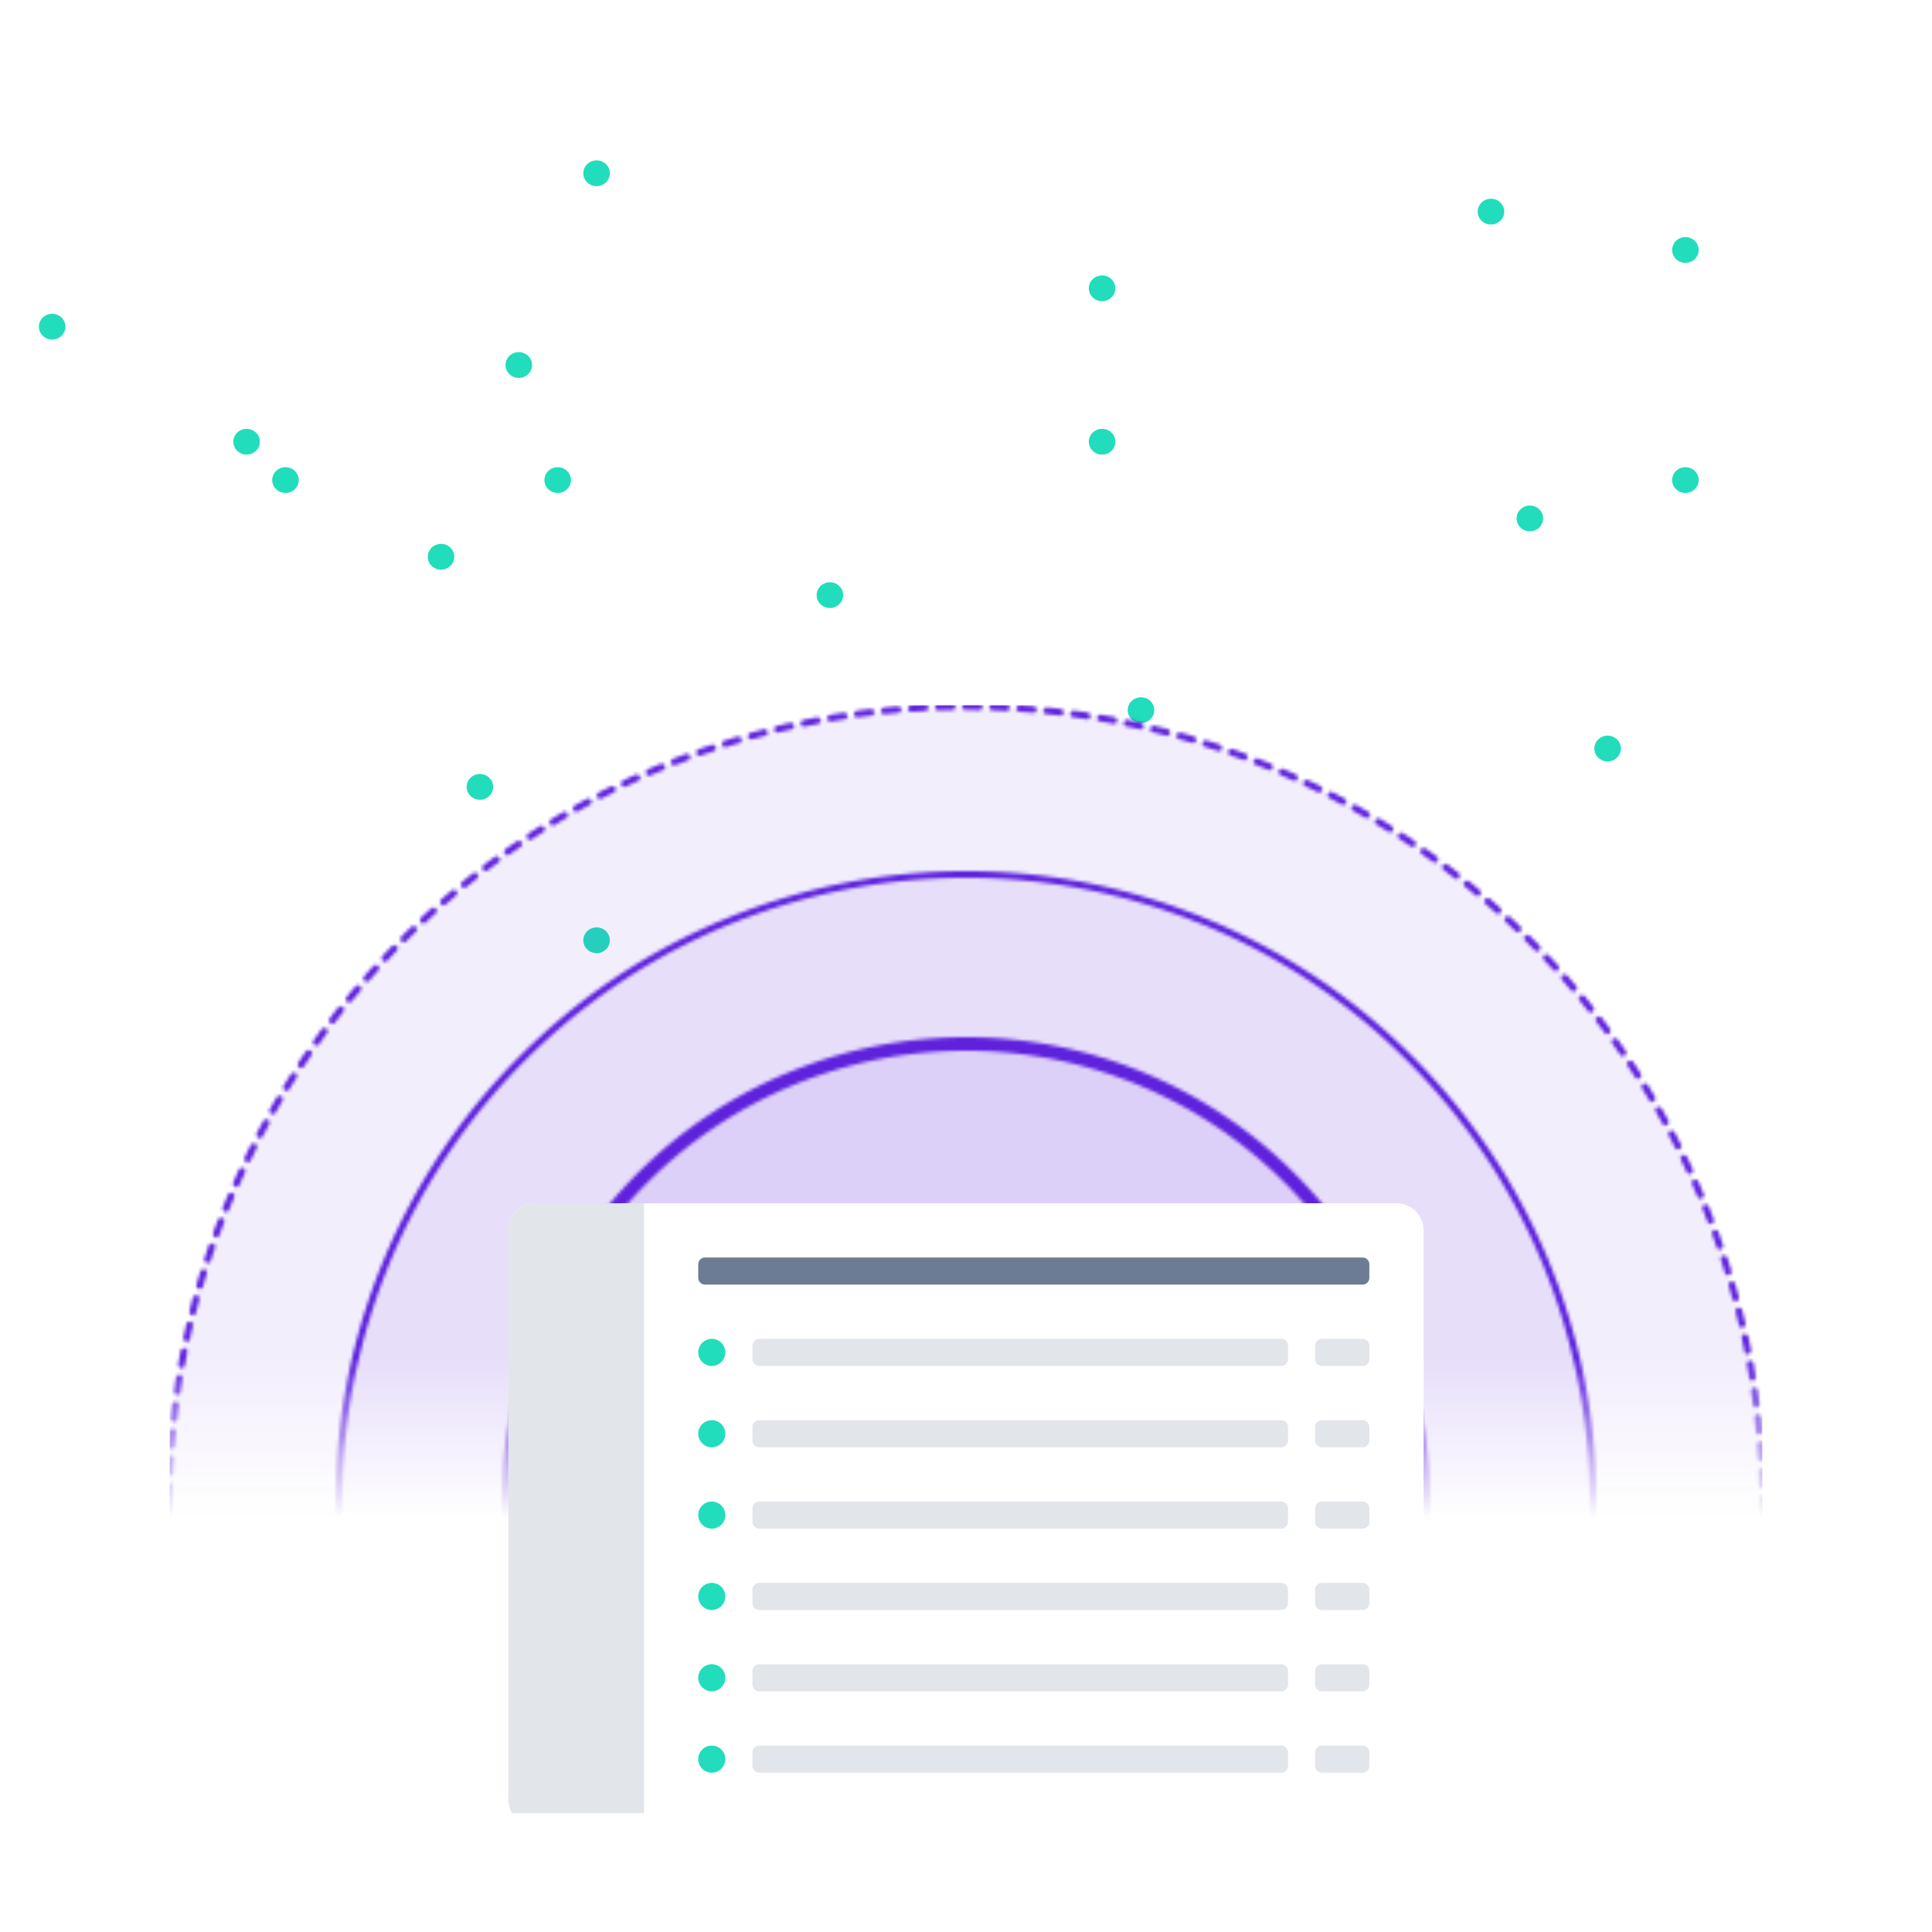 <svg width="570" height="570" fill="none" xmlns="http://www.w3.org/2000/svg"><g clip-path="url(#prefix__prefix__clip0_3451_7590)"><path d="M149.146 311.354c0 2.101 1.754 3.804 3.917 3.804s3.916-1.703 3.916-3.804-1.753-3.805-3.916-3.805c-2.163 0-3.917 1.704-3.917 3.805zm0-11.315c0 2.101 1.754 3.805 3.917 3.805s3.916-1.704 3.916-3.805-1.753-3.804-3.916-3.804c-2.163 0-3.917 1.703-3.917 3.804zm390.076-11.314c0 2.101 1.753 3.804 3.916 3.804 2.163 0 3.917-1.703 3.917-3.804s-1.754-3.805-3.917-3.805-3.916 1.704-3.916 3.805zm-45.892 0c0 2.101 1.754 3.804 3.917 3.804 2.162 0 3.916-1.703 3.916-3.804s-1.754-3.805-3.916-3.805c-2.163 0-3.917 1.704-3.917 3.805zm-332.711 0c0 2.101 1.754 3.804 3.917 3.804 2.162 0 3.916-1.703 3.916-3.804s-1.753-3.805-3.916-3.805c-2.164 0-3.917 1.704-3.917 3.805zm-11.473 0c0 2.101 1.754 3.804 3.917 3.804s3.916-1.703 3.916-3.804-1.753-3.805-3.916-3.805c-2.163 0-3.917 1.704-3.917 3.805zm390.076-11.315c0 2.101 1.753 3.805 3.916 3.805 2.163 0 3.917-1.704 3.917-3.805s-1.754-3.804-3.917-3.804-3.916 1.703-3.916 3.804zm-45.892 0c0 2.101 1.754 3.805 3.917 3.805 2.162 0 3.916-1.704 3.916-3.805s-1.754-3.804-3.916-3.804c-2.163 0-3.917 1.703-3.917 3.804z" fill="#fff" fill-opacity=".16"/><path d="M172.092 277.41c0 2.101 1.753 3.805 3.916 3.805 2.163 0 3.917-1.704 3.917-3.805s-1.754-3.804-3.917-3.804-3.916 1.703-3.916 3.804z" fill="#2DB"/><path d="M160.619 277.41c0 2.101 1.754 3.805 3.917 3.805 2.162 0 3.916-1.704 3.916-3.805s-1.753-3.804-3.916-3.804c-2.164 0-3.917 1.703-3.917 3.804zm-11.473 0c0 2.101 1.754 3.805 3.917 3.805s3.916-1.704 3.916-3.805-1.753-3.804-3.916-3.804c-2.163 0-3.917 1.703-3.917 3.804zm355.657-11.314c0 2.101 1.754 3.804 3.916 3.804 2.163 0 3.917-1.703 3.917-3.804s-1.754-3.805-3.917-3.805c-2.162 0-3.916 1.704-3.916 3.805zm-11.473 0c0 2.101 1.754 3.804 3.917 3.804 2.162 0 3.916-1.703 3.916-3.804s-1.754-3.805-3.916-3.805c-2.163 0-3.917 1.704-3.917 3.805zm-11.473 0c0 2.101 1.754 3.804 3.917 3.804s3.916-1.703 3.916-3.804-1.753-3.805-3.916-3.805c-2.163 0-3.917 1.704-3.917 3.805zm-7.556 3.804c2.163 0 3.917-1.703 3.917-3.804s-1.754-3.805-3.917-3.805-3.916 1.704-3.916 3.805 1.753 3.804 3.916 3.804zm-11.472 0c2.162 0 3.916-1.703 3.916-3.804s-1.754-3.805-3.916-3.805c-2.163 0-3.917 1.704-3.917 3.805s1.754 3.804 3.917 3.804zm-11.473 0c2.163 0 3.916-1.703 3.916-3.804s-1.753-3.805-3.916-3.805c-2.163 0-3.917 1.704-3.917 3.805s1.754 3.804 3.917 3.804zm-141.59-3.804c0 2.101 1.753 3.804 3.916 3.804 2.163 0 3.916-1.703 3.916-3.804s-1.753-3.805-3.916-3.805c-2.163 0-3.916 1.704-3.916 3.805zm-11.473 0c0 2.101 1.753 3.804 3.916 3.804 2.163 0 3.917-1.703 3.917-3.804s-1.754-3.805-3.917-3.805-3.916 1.704-3.916 3.805zM187.481 269.9c2.163 0 3.917-1.703 3.917-3.804s-1.754-3.805-3.917-3.805-3.916 1.704-3.916 3.805 1.753 3.804 3.916 3.804zm-11.473 0c2.163 0 3.917-1.703 3.917-3.804s-1.754-3.805-3.917-3.805-3.916 1.704-3.916 3.805 1.753 3.804 3.916 3.804zm-15.389-3.804c0 2.101 1.754 3.804 3.917 3.804 2.162 0 3.916-1.703 3.916-3.804s-1.753-3.805-3.916-3.805c-2.164 0-3.917 1.704-3.917 3.805zm-11.473 0c0 2.101 1.754 3.804 3.917 3.804s3.916-1.703 3.916-3.804-1.753-3.805-3.916-3.805c-2.163 0-3.917 1.704-3.917 3.805zm344.184-11.315c0 2.101 1.754 3.805 3.917 3.805 2.162 0 3.916-1.704 3.916-3.805s-1.754-3.804-3.916-3.804c-2.163 0-3.917 1.703-3.917 3.804zm-11.473 0c0 2.101 1.754 3.805 3.917 3.805s3.916-1.704 3.916-3.805-1.753-3.804-3.916-3.804c-2.163 0-3.917 1.703-3.917 3.804zm-11.472 0c0 2.101 1.753 3.805 3.916 3.805 2.163 0 3.917-1.704 3.917-3.805s-1.754-3.804-3.917-3.804-3.916 1.703-3.916 3.804zm-11.473 0c0 2.101 1.754 3.805 3.917 3.805 2.162 0 3.916-1.704 3.916-3.805s-1.754-3.804-3.916-3.804c-2.163 0-3.917 1.703-3.917 3.804zm-11.473 0c0 2.101 1.754 3.805 3.917 3.805s3.916-1.704 3.916-3.805-1.753-3.804-3.916-3.804c-2.163 0-3.917 1.703-3.917 3.804zm-114.728 0c0 2.101 1.753 3.805 3.916 3.805 2.163 0 3.917-1.704 3.917-3.805s-1.754-3.804-3.917-3.804-3.916 1.703-3.916 3.804zm-22.945 0c0 2.101 1.753 3.805 3.916 3.805 2.163 0 3.916-1.704 3.916-3.805s-1.753-3.804-3.916-3.804c-2.163 0-3.916 1.703-3.916 3.804zm-11.473 0c0 2.101 1.753 3.805 3.916 3.805 2.163 0 3.917-1.704 3.917-3.805s-1.754-3.804-3.917-3.804-3.916 1.703-3.916 3.804zm-11.473 0c0 2.101 1.753 3.805 3.916 3.805 2.163 0 3.917-1.704 3.917-3.805s-1.754-3.804-3.917-3.804-3.916 1.703-3.916 3.804zm-103.255 0c0 2.101 1.753 3.805 3.916 3.805 2.163 0 3.917-1.704 3.917-3.805s-1.754-3.804-3.917-3.804-3.916 1.703-3.916 3.804zm-11.473 0c0 2.101 1.753 3.805 3.916 3.805 2.163 0 3.917-1.704 3.917-3.805s-1.754-3.804-3.917-3.804-3.916 1.703-3.916 3.804zm-11.473 0c0 2.101 1.754 3.805 3.917 3.805 2.162 0 3.916-1.704 3.916-3.805s-1.753-3.804-3.916-3.804c-2.164 0-3.917 1.703-3.917 3.804zm332.711-11.314c0 2.101 1.754 3.804 3.917 3.804 2.162 0 3.916-1.703 3.916-3.804 0-2.102-1.754-3.805-3.916-3.805-2.163 0-3.917 1.703-3.917 3.805zm-11.473 0c0 2.101 1.754 3.804 3.917 3.804s3.916-1.703 3.916-3.804c0-2.102-1.753-3.805-3.916-3.805-2.163 0-3.917 1.703-3.917 3.805zm-11.472 0c0 2.101 1.753 3.804 3.916 3.804 2.163 0 3.917-1.703 3.917-3.804 0-2.102-1.754-3.805-3.917-3.805s-3.916 1.703-3.916 3.805zm-11.473 0c0 2.101 1.754 3.804 3.917 3.804 2.162 0 3.916-1.703 3.916-3.804 0-2.102-1.754-3.805-3.916-3.805-2.163 0-3.917 1.703-3.917 3.805zm-126.201 0c0 2.101 1.753 3.804 3.916 3.804 2.163 0 3.917-1.703 3.917-3.804 0-2.102-1.754-3.805-3.917-3.805s-3.916 1.703-3.916 3.805zm-11.473 0c0 2.101 1.754 3.804 3.917 3.804s3.916-1.703 3.916-3.804c0-2.102-1.753-3.805-3.916-3.805-2.163 0-3.917 1.703-3.917 3.805zm-11.472 0c0 2.101 1.753 3.804 3.916 3.804 2.163 0 3.916-1.703 3.916-3.804 0-2.102-1.753-3.805-3.916-3.805-2.163 0-3.916 1.703-3.916 3.805zm-11.473 0c0 2.101 1.753 3.804 3.916 3.804 2.163 0 3.917-1.703 3.917-3.804 0-2.102-1.754-3.805-3.917-3.805s-3.916 1.703-3.916 3.805zm-11.473 0c0 2.101 1.753 3.804 3.916 3.804 2.163 0 3.917-1.703 3.917-3.804 0-2.102-1.754-3.805-3.917-3.805s-3.916 1.703-3.916 3.805zm-91.782 0c0 2.101 1.753 3.804 3.916 3.804 2.163 0 3.916-1.703 3.916-3.804 0-2.102-1.753-3.805-3.916-3.805-2.163 0-3.916 1.703-3.916 3.805zm-11.473 0c0 2.101 1.753 3.804 3.916 3.804 2.163 0 3.917-1.703 3.917-3.804 0-2.102-1.754-3.805-3.917-3.805s-3.916 1.703-3.916 3.805zm-11.473 0c0 2.101 1.753 3.804 3.916 3.804 2.163 0 3.917-1.703 3.917-3.804 0-2.102-1.754-3.805-3.917-3.805s-3.916 1.703-3.916 3.805zm-11.473 0c0 2.101 1.754 3.804 3.917 3.804 2.162 0 3.916-1.703 3.916-3.804 0-2.102-1.753-3.805-3.916-3.805-2.164 0-3.917 1.703-3.917 3.805zm-11.473 0c0 2.101 1.754 3.804 3.917 3.804s3.916-1.703 3.916-3.804c0-2.102-1.753-3.805-3.916-3.805-2.163 0-3.917 1.703-3.917 3.805zm313.683-7.511c2.162 0 3.916-1.703 3.916-3.804s-1.754-3.804-3.916-3.804c-2.163 0-3.917 1.703-3.917 3.804s1.754 3.804 3.917 3.804zm-11.473 0c2.163 0 3.916-1.703 3.916-3.804s-1.753-3.804-3.916-3.804c-2.163 0-3.917 1.703-3.917 3.804s1.754 3.804 3.917 3.804zm-130.118-3.804c0 2.101 1.754 3.804 3.917 3.804s3.916-1.703 3.916-3.804-1.753-3.804-3.916-3.804c-2.163 0-3.917 1.703-3.917 3.804zm-11.472 0c0 2.101 1.753 3.804 3.916 3.804 2.163 0 3.916-1.703 3.916-3.804s-1.753-3.804-3.916-3.804c-2.163 0-3.916 1.703-3.916 3.804zm-11.473 0c0 2.101 1.753 3.804 3.916 3.804 2.163 0 3.917-1.703 3.917-3.804s-1.754-3.804-3.917-3.804-3.916 1.703-3.916 3.804zm-7.557 3.804c2.163 0 3.917-1.703 3.917-3.804s-1.754-3.804-3.917-3.804-3.916 1.703-3.916 3.804 1.753 3.804 3.916 3.804zm-84.226-3.804c0 2.101 1.754 3.804 3.917 3.804s3.916-1.703 3.916-3.804-1.754-3.804-3.916-3.804c-2.163 0-3.917 1.703-3.917 3.804zm-11.472 0c0 2.101 1.753 3.804 3.916 3.804 2.163 0 3.916-1.703 3.916-3.804s-1.753-3.804-3.916-3.804c-2.163 0-3.916 1.703-3.916 3.804zm-7.557 3.804c2.163 0 3.917-1.703 3.917-3.804s-1.754-3.804-3.917-3.804-3.916 1.703-3.916 3.804 1.753 3.804 3.916 3.804zm-11.473 0c2.163 0 3.917-1.703 3.917-3.804s-1.754-3.804-3.917-3.804-3.916 1.703-3.916 3.804 1.753 3.804 3.916 3.804zm-15.389-3.804c0 2.101 1.754 3.804 3.917 3.804 2.162 0 3.916-1.703 3.916-3.804s-1.753-3.804-3.916-3.804c-2.164 0-3.917 1.703-3.917 3.804zm-11.473 0c0 2.101 1.754 3.804 3.917 3.804s3.916-1.703 3.916-3.804-1.753-3.804-3.916-3.804c-2.163 0-3.917 1.703-3.917 3.804z" fill="#fff" fill-opacity=".16"/><path d="M137.674 232.152c0 2.101 1.753 3.804 3.916 3.804 2.163 0 3.916-1.703 3.916-3.804s-1.753-3.804-3.916-3.804c-2.163 0-3.916 1.703-3.916 3.804z" fill="#2DB"/><path d="M481.857 220.837c0 2.102 1.754 3.805 3.917 3.805s3.916-1.703 3.916-3.805c0-2.101-1.753-3.804-3.916-3.804-2.163 0-3.917 1.703-3.917 3.804z" fill="#fff" fill-opacity=".16"/><path d="M470.385 220.837c0 2.102 1.753 3.805 3.916 3.805 2.163 0 3.917-1.703 3.917-3.805 0-2.101-1.754-3.804-3.917-3.804s-3.916 1.703-3.916 3.804z" fill="#2DB"/><path d="M447.439 220.837c0 2.102 1.754 3.805 3.917 3.805s3.916-1.703 3.916-3.805c0-2.101-1.753-3.804-3.916-3.804-2.163 0-3.917 1.703-3.917 3.804zm-22.945 0c0 2.102 1.753 3.805 3.916 3.805 2.163 0 3.916-1.703 3.916-3.805 0-2.101-1.753-3.804-3.916-3.804-2.163 0-3.916 1.703-3.916 3.804zm-103.256 0c0 2.102 1.754 3.805 3.917 3.805s3.916-1.703 3.916-3.805c0-2.101-1.753-3.804-3.916-3.804-2.163 0-3.917 1.703-3.917 3.804zm-11.472 0c0 2.102 1.753 3.805 3.916 3.805 2.163 0 3.916-1.703 3.916-3.805 0-2.101-1.753-3.804-3.916-3.804-2.163 0-3.916 1.703-3.916 3.804zm-11.473 0c0 2.102 1.753 3.805 3.916 3.805 2.163 0 3.917-1.703 3.917-3.805 0-2.101-1.754-3.804-3.917-3.804s-3.916 1.703-3.916 3.804zm-11.473 0c0 2.102 1.753 3.805 3.916 3.805 2.163 0 3.917-1.703 3.917-3.805 0-2.101-1.754-3.804-3.917-3.804s-3.916 1.703-3.916 3.804zm-91.782 0c0 2.102 1.753 3.805 3.916 3.805 2.163 0 3.916-1.703 3.916-3.805 0-2.101-1.753-3.804-3.916-3.804-2.163 0-3.916 1.703-3.916 3.804zm-11.473 0c0 2.102 1.753 3.805 3.916 3.805 2.163 0 3.917-1.703 3.917-3.805 0-2.101-1.754-3.804-3.917-3.804s-3.916 1.703-3.916 3.804zm-11.473 0c0 2.102 1.753 3.805 3.916 3.805 2.163 0 3.917-1.703 3.917-3.805 0-2.101-1.754-3.804-3.917-3.804s-3.916 1.703-3.916 3.804zm-11.473 0c0 2.102 1.754 3.805 3.917 3.805 2.162 0 3.916-1.703 3.916-3.805 0-2.101-1.753-3.804-3.916-3.804-2.164 0-3.917 1.703-3.917 3.804zm-11.473 0c0 2.102 1.754 3.805 3.917 3.805s3.916-1.703 3.916-3.805c0-2.101-1.753-3.804-3.916-3.804-2.163 0-3.917 1.703-3.917 3.804zm-11.472 0c0 2.102 1.753 3.805 3.916 3.805 2.163 0 3.916-1.703 3.916-3.805 0-2.101-1.753-3.804-3.916-3.804-2.163 0-3.916 1.703-3.916 3.804zm313.682-7.51c2.163 0 3.916-1.703 3.916-3.804s-1.753-3.805-3.916-3.805c-2.163 0-3.917 1.704-3.917 3.805s1.754 3.804 3.917 3.804zm-22.946 0c2.163 0 3.916-1.703 3.916-3.804s-1.753-3.805-3.916-3.805c-2.163 0-3.916 1.704-3.916 3.805s1.753 3.804 3.916 3.804zm-15.389-3.804c0 2.101 1.753 3.804 3.916 3.804 2.164 0 3.917-1.703 3.917-3.804s-1.754-3.805-3.917-3.805-3.916 1.704-3.916 3.805z" fill="#fff" fill-opacity=".16"/><path d="M332.711 209.523c0 2.101 1.753 3.804 3.916 3.804 2.163 0 3.917-1.703 3.917-3.804s-1.754-3.805-3.917-3.805-3.916 1.704-3.916 3.805z" fill="#2DB"/><path d="M321.238 209.523c0 2.101 1.754 3.804 3.917 3.804s3.916-1.703 3.916-3.804-1.753-3.805-3.916-3.805c-2.163 0-3.917 1.704-3.917 3.805zm-11.472 0c0 2.101 1.753 3.804 3.916 3.804 2.163 0 3.916-1.703 3.916-3.804s-1.753-3.805-3.916-3.805c-2.163 0-3.916 1.704-3.916 3.805zm-11.473 0c0 2.101 1.753 3.804 3.916 3.804 2.163 0 3.917-1.703 3.917-3.804s-1.754-3.805-3.917-3.805-3.916 1.704-3.916 3.805zm-7.557 3.804c2.163 0 3.917-1.703 3.917-3.804s-1.754-3.805-3.917-3.805-3.916 1.704-3.916 3.805 1.753 3.804 3.916 3.804zm-15.389-3.804c0 2.101 1.754 3.804 3.917 3.804s3.916-1.703 3.916-3.804-1.753-3.805-3.916-3.805c-2.163 0-3.917 1.704-3.917 3.805zm-22.946 0c0 2.101 1.754 3.804 3.917 3.804s3.916-1.703 3.916-3.804-1.753-3.805-3.916-3.805c-2.163 0-3.917 1.704-3.917 3.805zm-76.393 3.804c2.163 0 3.917-1.703 3.917-3.804s-1.754-3.805-3.917-3.805-3.916 1.704-3.916 3.805 1.753 3.804 3.916 3.804zm-15.389-3.804c0 2.101 1.754 3.804 3.917 3.804 2.162 0 3.916-1.703 3.916-3.804s-1.753-3.805-3.916-3.805c-2.164 0-3.917 1.704-3.917 3.805zm-11.473 0c0 2.101 1.754 3.804 3.917 3.804s3.916-1.703 3.916-3.804-1.753-3.805-3.916-3.805c-2.163 0-3.917 1.704-3.917 3.805zm313.683-7.51c2.162 0 3.916-1.703 3.916-3.805 0-2.101-1.754-3.804-3.916-3.804-2.163 0-3.917 1.703-3.917 3.804 0 2.102 1.754 3.805 3.917 3.805zm-26.863-3.805c0 2.101 1.754 3.805 3.917 3.805 2.162 0 3.916-1.704 3.916-3.805s-1.753-3.804-3.916-3.804c-2.163 0-3.917 1.703-3.917 3.804zm-45.891 0c0 2.101 1.754 3.805 3.916 3.805 2.164 0 3.917-1.704 3.917-3.805s-1.753-3.804-3.917-3.804c-2.162 0-3.916 1.703-3.916 3.804zm-45.891 0c0 2.101 1.754 3.805 3.917 3.805s3.916-1.704 3.916-3.805-1.753-3.804-3.916-3.804c-2.163 0-3.917 1.703-3.917 3.804zm-11.473 0c0 2.101 1.753 3.805 3.916 3.805 2.163 0 3.917-1.704 3.917-3.805s-1.754-3.804-3.917-3.804-3.916 1.703-3.916 3.804zm-11.473 0c0 2.101 1.754 3.805 3.917 3.805s3.916-1.704 3.916-3.805-1.753-3.804-3.916-3.804c-2.163 0-3.917 1.703-3.917 3.804zm-11.472 0c0 2.101 1.753 3.805 3.916 3.805 2.163 0 3.916-1.704 3.916-3.805s-1.753-3.804-3.916-3.804c-2.163 0-3.916 1.703-3.916 3.804zm-11.473 0c0 2.101 1.753 3.805 3.916 3.805 2.163 0 3.917-1.704 3.917-3.805s-1.754-3.804-3.917-3.804-3.916 1.703-3.916 3.804zm-7.557 3.805c2.163 0 3.917-1.703 3.917-3.805 0-2.101-1.754-3.804-3.917-3.804s-3.916 1.703-3.916 3.804c0 2.102 1.753 3.805 3.916 3.805zm-15.389-3.805c0 2.101 1.754 3.805 3.917 3.805s3.916-1.704 3.916-3.805-1.753-3.804-3.916-3.804c-2.163 0-3.917 1.703-3.917 3.804zm-11.472 0c0 2.101 1.753 3.805 3.916 3.805 2.163 0 3.916-1.704 3.916-3.805s-1.753-3.804-3.916-3.804c-2.163 0-3.916 1.703-3.916 3.804zm-11.474 0c0 2.101 1.754 3.805 3.917 3.805s3.916-1.704 3.916-3.805-1.753-3.804-3.916-3.804c-2.163 0-3.917 1.703-3.917 3.804zm-11.472 0c0 2.101 1.753 3.805 3.916 3.805 2.163 0 3.916-1.704 3.916-3.805s-1.753-3.804-3.916-3.804c-2.163 0-3.916 1.703-3.916 3.804zm-91.783 0c0 2.101 1.754 3.805 3.917 3.805s3.916-1.704 3.916-3.805-1.753-3.804-3.916-3.804c-2.163 0-3.917 1.703-3.917 3.804zm-22.945 0c0 2.101 1.753 3.805 3.916 3.805 2.163 0 3.916-1.704 3.916-3.805s-1.753-3.804-3.916-3.804c-2.163 0-3.916 1.703-3.916 3.804zm309.765-11.314c0 2.101 1.754 3.804 3.917 3.804 2.162 0 3.916-1.703 3.916-3.804s-1.753-3.805-3.916-3.805c-2.163 0-3.917 1.704-3.917 3.805zm-11.472 0c0 2.101 1.753 3.804 3.916 3.804 2.163 0 3.916-1.703 3.916-3.804s-1.753-3.805-3.916-3.805c-2.163 0-3.916 1.704-3.916 3.805zm-11.473 0c0 2.101 1.753 3.804 3.916 3.804 2.164 0 3.917-1.703 3.917-3.804s-1.754-3.805-3.917-3.805-3.916 1.704-3.916 3.805zm-22.946 0c0 2.101 1.754 3.804 3.916 3.804 2.164 0 3.917-1.703 3.917-3.804s-1.753-3.805-3.917-3.805c-2.162 0-3.916 1.704-3.916 3.805zm-11.472 0c0 2.101 1.753 3.804 3.916 3.804 2.163 0 3.916-1.703 3.916-3.804s-1.753-3.805-3.916-3.805c-2.163 0-3.916 1.704-3.916 3.805zm-34.419 0c0 2.101 1.754 3.804 3.917 3.804s3.916-1.703 3.916-3.804-1.753-3.805-3.916-3.805c-2.163 0-3.917 1.704-3.917 3.805zm-11.473 0c0 2.101 1.753 3.804 3.916 3.804 2.163 0 3.917-1.703 3.917-3.804s-1.754-3.805-3.917-3.805-3.916 1.704-3.916 3.805zm-11.473 0c0 2.101 1.754 3.804 3.917 3.804s3.916-1.703 3.916-3.804-1.753-3.805-3.916-3.805c-2.163 0-3.917 1.704-3.917 3.805zm-11.472 0c0 2.101 1.753 3.804 3.916 3.804 2.163 0 3.916-1.703 3.916-3.804s-1.753-3.805-3.916-3.805c-2.163 0-3.916 1.704-3.916 3.805zm-11.473 0c0 2.101 1.753 3.804 3.916 3.804 2.163 0 3.917-1.703 3.917-3.804s-1.754-3.805-3.917-3.805-3.916 1.704-3.916 3.805zm-11.473 0c0 2.101 1.753 3.804 3.916 3.804 2.163 0 3.917-1.703 3.917-3.804s-1.754-3.805-3.917-3.805-3.916 1.704-3.916 3.805zm-11.473 0c0 2.101 1.754 3.804 3.917 3.804s3.916-1.703 3.916-3.804-1.753-3.805-3.916-3.805c-2.163 0-3.917 1.704-3.917 3.805zm-11.472 0c0 2.101 1.753 3.804 3.916 3.804 2.163 0 3.916-1.703 3.916-3.804s-1.753-3.805-3.916-3.805c-2.163 0-3.916 1.704-3.916 3.805zm-11.474 0c0 2.101 1.754 3.804 3.917 3.804s3.916-1.703 3.916-3.804-1.753-3.805-3.916-3.805c-2.163 0-3.917 1.704-3.917 3.805zm-11.472 0c0 2.101 1.753 3.804 3.916 3.804 2.163 0 3.916-1.703 3.916-3.804s-1.753-3.805-3.916-3.805c-2.163 0-3.916 1.704-3.916 3.805zm-91.783 0c0 2.101 1.754 3.804 3.917 3.804s3.916-1.703 3.916-3.804-1.753-3.805-3.916-3.805c-2.163 0-3.917 1.704-3.917 3.805zm-11.472 0c0 2.101 1.753 3.804 3.916 3.804 2.163 0 3.916-1.703 3.916-3.804s-1.753-3.805-3.916-3.805c-2.163 0-3.916 1.704-3.916 3.805zm-22.946 0c0 2.101 1.754 3.804 3.916 3.804 2.163 0 3.917-1.703 3.917-3.804s-1.754-3.805-3.917-3.805-3.916 1.704-3.916 3.805zm-11.473 0c0 2.101 1.753 3.804 3.916 3.804 2.163 0 3.917-1.703 3.917-3.804s-1.754-3.805-3.917-3.805-3.916 1.704-3.916 3.805zm348.101-7.51c2.163 0 3.916-1.704 3.916-3.805s-1.753-3.804-3.916-3.804c-2.163 0-3.917 1.703-3.917 3.804s1.754 3.805 3.917 3.805zm-15.39-3.805c0 2.101 1.754 3.805 3.917 3.805 2.162 0 3.916-1.704 3.916-3.805s-1.753-3.804-3.916-3.804c-2.163 0-3.917 1.703-3.917 3.804zm-7.556 3.805c2.163 0 3.916-1.704 3.916-3.805s-1.753-3.804-3.916-3.804c-2.163 0-3.916 1.703-3.916 3.804s1.753 3.805 3.916 3.805zm-15.389-3.805c0 2.101 1.753 3.805 3.916 3.805 2.164 0 3.917-1.704 3.917-3.805s-1.754-3.804-3.917-3.804-3.916 1.703-3.916 3.804zm-11.473 0c0 2.101 1.753 3.805 3.916 3.805 2.163 0 3.917-1.704 3.917-3.805s-1.754-3.804-3.917-3.804-3.916 1.703-3.916 3.804zm-11.473 0c0 2.101 1.754 3.805 3.916 3.805 2.164 0 3.917-1.704 3.917-3.805s-1.753-3.804-3.917-3.804c-2.162 0-3.916 1.703-3.916 3.804zm-11.472 0c0 2.101 1.753 3.805 3.916 3.805 2.163 0 3.916-1.704 3.916-3.805s-1.753-3.804-3.916-3.804c-2.163 0-3.916 1.703-3.916 3.804zm-11.473 0c0 2.101 1.753 3.805 3.916 3.805 2.163 0 3.917-1.704 3.917-3.805s-1.754-3.804-3.917-3.804-3.916 1.703-3.916 3.804zm-7.557 3.805c2.163 0 3.916-1.704 3.916-3.805s-1.753-3.804-3.916-3.804c-2.163 0-3.916 1.703-3.916 3.804s1.753 3.805 3.916 3.805zm-15.389-3.805c0 2.101 1.754 3.805 3.917 3.805s3.916-1.704 3.916-3.805-1.753-3.804-3.916-3.804c-2.163 0-3.917 1.703-3.917 3.804zm-11.473 0c0 2.101 1.753 3.805 3.916 3.805 2.163 0 3.917-1.704 3.917-3.805s-1.754-3.804-3.917-3.804-3.916 1.703-3.916 3.804zm-11.473 0c0 2.101 1.754 3.805 3.917 3.805s3.916-1.704 3.916-3.805-1.753-3.804-3.916-3.804c-2.163 0-3.917 1.703-3.917 3.804zm-11.472 0c0 2.101 1.753 3.805 3.916 3.805 2.163 0 3.916-1.704 3.916-3.805s-1.753-3.804-3.916-3.804c-2.163 0-3.916 1.703-3.916 3.804zm-11.473 0c0 2.101 1.753 3.805 3.916 3.805 2.163 0 3.917-1.704 3.917-3.805s-1.754-3.804-3.917-3.804-3.916 1.703-3.916 3.804zm-7.557 3.805c2.163 0 3.917-1.704 3.917-3.805s-1.754-3.804-3.917-3.804-3.916 1.703-3.916 3.804 1.753 3.805 3.916 3.805zm-15.389-3.805c0 2.101 1.754 3.805 3.917 3.805s3.916-1.704 3.916-3.805-1.753-3.804-3.916-3.804c-2.163 0-3.917 1.703-3.917 3.804zm-11.472 0c0 2.101 1.753 3.805 3.916 3.805 2.163 0 3.916-1.704 3.916-3.805s-1.753-3.804-3.916-3.804c-2.163 0-3.916 1.703-3.916 3.804zm-11.474 0c0 2.101 1.754 3.805 3.917 3.805s3.916-1.704 3.916-3.805-1.753-3.804-3.916-3.804c-2.163 0-3.917 1.703-3.917 3.804z" fill="#fff" fill-opacity=".16"/><path d="M240.929 175.579c0 2.101 1.753 3.805 3.916 3.805 2.163 0 3.916-1.704 3.916-3.805s-1.753-3.804-3.916-3.804c-2.163 0-3.916 1.703-3.916 3.804z" fill="#2DB"/><path d="M137.674 175.579c0 2.101 1.753 3.805 3.916 3.805 2.163 0 3.916-1.704 3.916-3.805s-1.753-3.804-3.916-3.804c-2.163 0-3.916 1.703-3.916 3.804zm-34.419 0c0 2.101 1.753 3.805 3.916 3.805 2.163 0 3.917-1.704 3.917-3.805s-1.754-3.804-3.917-3.804-3.916 1.703-3.916 3.804zm-11.473 0c0 2.101 1.754 3.805 3.917 3.805s3.916-1.704 3.916-3.805-1.753-3.804-3.916-3.804c-2.163 0-3.917 1.703-3.917 3.804zm378.603-11.314c0 2.101 1.753 3.804 3.916 3.804 2.163 0 3.917-1.703 3.917-3.804 0-2.102-1.754-3.805-3.917-3.805s-3.916 1.703-3.916 3.805zm-22.946 0c0 2.101 1.754 3.804 3.917 3.804s3.916-1.703 3.916-3.804c0-2.102-1.753-3.805-3.916-3.805-2.163 0-3.917 1.703-3.917 3.805zm-11.473 0c0 2.101 1.754 3.804 3.917 3.804 2.162 0 3.916-1.703 3.916-3.804 0-2.102-1.753-3.805-3.916-3.805-2.163 0-3.917 1.703-3.917 3.805zm-11.472 0c0 2.101 1.753 3.804 3.916 3.804 2.163 0 3.916-1.703 3.916-3.804 0-2.102-1.753-3.805-3.916-3.805-2.163 0-3.916 1.703-3.916 3.805zm-11.473 0c0 2.101 1.753 3.804 3.916 3.804 2.164 0 3.917-1.703 3.917-3.804 0-2.102-1.754-3.805-3.917-3.805s-3.916 1.703-3.916 3.805zm-11.473 0c0 2.101 1.753 3.804 3.916 3.804 2.163 0 3.917-1.703 3.917-3.804 0-2.102-1.754-3.805-3.917-3.805s-3.916 1.703-3.916 3.805zm-11.473 0c0 2.101 1.754 3.804 3.916 3.804 2.164 0 3.917-1.703 3.917-3.804 0-2.102-1.753-3.805-3.917-3.805-2.162 0-3.916 1.703-3.916 3.805zm-11.472 0c0 2.101 1.753 3.804 3.916 3.804 2.163 0 3.916-1.703 3.916-3.804 0-2.102-1.753-3.805-3.916-3.805-2.163 0-3.916 1.704-3.916 3.805zm-11.473 0c0 2.101 1.753 3.804 3.916 3.804 2.163 0 3.917-1.703 3.917-3.804 0-2.102-1.754-3.805-3.917-3.805s-3.916 1.703-3.916 3.805zm-11.473 0c0 2.101 1.753 3.804 3.916 3.804 2.163 0 3.916-1.703 3.916-3.804 0-2.102-1.753-3.805-3.916-3.805-2.163 0-3.916 1.703-3.916 3.805zm-11.473 0c0 2.101 1.754 3.804 3.917 3.804s3.916-1.703 3.916-3.804c0-2.102-1.753-3.805-3.916-3.805-2.163 0-3.917 1.703-3.917 3.805zm-11.473 0c0 2.101 1.753 3.804 3.916 3.804 2.163 0 3.917-1.703 3.917-3.804 0-2.102-1.754-3.805-3.917-3.805s-3.916 1.703-3.916 3.805zm-11.473 0c0 2.101 1.754 3.804 3.917 3.804s3.916-1.703 3.916-3.804c0-2.102-1.753-3.805-3.916-3.805-2.163 0-3.917 1.703-3.917 3.805zm-11.472 0c0 2.101 1.753 3.804 3.916 3.804 2.163 0 3.916-1.703 3.916-3.804 0-2.102-1.753-3.805-3.916-3.805-2.163 0-3.916 1.703-3.916 3.805zm-11.473 0c0 2.101 1.753 3.804 3.916 3.804 2.163 0 3.917-1.703 3.917-3.804 0-2.102-1.754-3.805-3.917-3.805s-3.916 1.703-3.916 3.805zm-11.473 0c0 2.101 1.753 3.804 3.916 3.804 2.163 0 3.917-1.703 3.917-3.804 0-2.102-1.754-3.805-3.917-3.805s-3.916 1.703-3.916 3.805zm-11.473 0c0 2.101 1.754 3.804 3.917 3.804s3.916-1.703 3.916-3.804c0-2.102-1.753-3.805-3.916-3.805-2.163 0-3.917 1.703-3.917 3.805zm-11.472 0c0 2.101 1.753 3.804 3.916 3.804 2.163 0 3.916-1.703 3.916-3.804 0-2.102-1.753-3.805-3.916-3.805-2.163 0-3.916 1.703-3.916 3.805zm-11.474 0c0 2.101 1.754 3.804 3.917 3.804s3.916-1.703 3.916-3.804c0-2.102-1.753-3.805-3.916-3.805-2.163 0-3.917 1.703-3.917 3.805z" fill="#fff" fill-opacity=".16"/><path d="M126.201 164.265c0 2.101 1.753 3.804 3.916 3.804 2.163 0 3.916-1.703 3.916-3.804 0-2.102-1.753-3.805-3.916-3.805-2.163 0-3.916 1.703-3.916 3.805z" fill="#2DB"/><path d="M114.728 164.265c0 2.101 1.754 3.804 3.916 3.804 2.163 0 3.917-1.703 3.917-3.804 0-2.102-1.754-3.805-3.917-3.805s-3.916 1.703-3.916 3.805zm-11.473 0c0 2.101 1.753 3.804 3.916 3.804 2.163 0 3.917-1.703 3.917-3.804 0-2.102-1.754-3.805-3.917-3.805s-3.916 1.703-3.916 3.805zm-11.473 0c0 2.101 1.754 3.804 3.917 3.804s3.916-1.703 3.916-3.804c0-2.102-1.753-3.805-3.916-3.805-2.163 0-3.917 1.703-3.917 3.805zm-11.472 0c0 2.101 1.753 3.804 3.916 3.804 2.163 0 3.916-1.703 3.916-3.804 0-2.102-1.753-3.805-3.916-3.805-2.163 0-3.916 1.703-3.916 3.805z" fill="#fff" fill-opacity=".16"/><path d="M451.356 156.755c2.163 0 3.916-1.704 3.916-3.805s-1.753-3.804-3.916-3.804c-2.163 0-3.917 1.703-3.917 3.804s1.754 3.805 3.917 3.805z" fill="#2DB"/><path d="M435.966 152.95c0 2.101 1.754 3.805 3.917 3.805 2.162 0 3.916-1.704 3.916-3.805s-1.753-3.804-3.916-3.804c-2.163 0-3.917 1.703-3.917 3.804zm-7.556 3.805c2.163 0 3.916-1.704 3.916-3.805s-1.753-3.804-3.916-3.804c-2.163 0-3.916 1.703-3.916 3.804s1.753 3.805 3.916 3.805zm-15.389-3.805c0 2.101 1.753 3.805 3.916 3.805 2.164 0 3.917-1.704 3.917-3.805s-1.754-3.804-3.917-3.804-3.916 1.703-3.916 3.804zm-11.473 0c0 2.101 1.753 3.805 3.916 3.805 2.163 0 3.917-1.704 3.917-3.805s-1.754-3.804-3.917-3.804-3.916 1.703-3.916 3.804zm-11.473 0c0 2.101 1.754 3.805 3.916 3.805 2.164 0 3.917-1.704 3.917-3.805s-1.753-3.804-3.917-3.804c-2.162 0-3.916 1.703-3.916 3.804zm-11.472 0c0 2.101 1.753 3.805 3.916 3.805 2.163 0 3.916-1.704 3.916-3.805s-1.753-3.804-3.916-3.804c-2.163 0-3.916 1.703-3.916 3.804zm-11.473 0c0 2.101 1.753 3.805 3.916 3.805 2.163 0 3.917-1.704 3.917-3.805s-1.754-3.804-3.917-3.804-3.916 1.703-3.916 3.804zm-7.557 3.805c2.163 0 3.916-1.704 3.916-3.805s-1.753-3.804-3.916-3.804c-2.163 0-3.916 1.703-3.916 3.804s1.753 3.805 3.916 3.805zm-26.862-3.805c0 2.101 1.753 3.805 3.916 3.805 2.163 0 3.917-1.704 3.917-3.805s-1.754-3.804-3.917-3.804-3.916 1.703-3.916 3.804zm-11.473 0c0 2.101 1.754 3.805 3.917 3.805s3.916-1.704 3.916-3.805-1.753-3.804-3.916-3.804c-2.163 0-3.917 1.703-3.917 3.804zm-11.472 0c0 2.101 1.753 3.805 3.916 3.805 2.163 0 3.916-1.704 3.916-3.805s-1.753-3.804-3.916-3.804c-2.163 0-3.916 1.703-3.916 3.804zm-11.473 0c0 2.101 1.753 3.805 3.916 3.805 2.163 0 3.917-1.704 3.917-3.805s-1.754-3.804-3.917-3.804-3.916 1.703-3.916 3.804zm-7.557 3.805c2.163 0 3.917-1.704 3.917-3.805s-1.754-3.804-3.917-3.804-3.916 1.703-3.916 3.804 1.753 3.805 3.916 3.805zm-26.861-3.805c0 2.101 1.753 3.805 3.916 3.805 2.163 0 3.916-1.704 3.916-3.805s-1.753-3.804-3.916-3.804c-2.163 0-3.916 1.703-3.916 3.804zm-11.474 0c0 2.101 1.754 3.805 3.917 3.805s3.916-1.704 3.916-3.805-1.753-3.804-3.916-3.804c-2.163 0-3.917 1.703-3.917 3.804zm-114.727 0c0 2.101 1.753 3.805 3.916 3.805 2.163 0 3.916-1.704 3.916-3.805s-1.753-3.804-3.916-3.804c-2.163 0-3.916 1.703-3.916 3.804zm-11.473 0c0 2.101 1.753 3.805 3.916 3.805 2.163 0 3.916-1.704 3.916-3.805s-1.753-3.804-3.916-3.804c-2.163 0-3.916 1.703-3.916 3.804zm-7.557 3.805c2.163 0 3.917-1.704 3.917-3.805s-1.754-3.804-3.917-3.804-3.916 1.703-3.916 3.804 1.753 3.805 3.916 3.805zm-15.389-3.805c0 2.101 1.753 3.805 3.916 3.805 2.163 0 3.917-1.704 3.917-3.805s-1.754-3.804-3.917-3.804-3.916 1.703-3.916 3.804zm-11.473 0c0 2.101 1.754 3.805 3.917 3.805s3.916-1.704 3.916-3.805-1.753-3.804-3.916-3.804c-2.163 0-3.917 1.703-3.917 3.804zm-11.472 0c0 2.101 1.753 3.805 3.916 3.805 2.163 0 3.916-1.704 3.916-3.805s-1.753-3.804-3.916-3.804c-2.163 0-3.916 1.703-3.916 3.804zm-7.557 3.805c2.163 0 3.917-1.704 3.917-3.805s-1.754-3.804-3.917-3.804-3.916 1.703-3.916 3.804 1.753 3.805 3.916 3.805z" fill="#fff" fill-opacity=".16"/><path d="M493.33 141.636c0 2.101 1.754 3.804 3.917 3.804 2.162 0 3.916-1.703 3.916-3.804 0-2.102-1.754-3.805-3.916-3.805-2.163 0-3.917 1.703-3.917 3.805z" fill="#2DB"/><path d="M474.301 145.44c2.163 0 3.917-1.703 3.917-3.804 0-2.102-1.754-3.805-3.917-3.805s-3.916 1.703-3.916 3.805c0 2.101 1.753 3.804 3.916 3.804zm-11.472 0c2.162 0 3.916-1.703 3.916-3.804 0-2.102-1.754-3.805-3.916-3.805-2.163 0-3.917 1.703-3.917 3.805 0 2.101 1.754 3.804 3.917 3.804zm-11.473 0c2.163 0 3.916-1.703 3.916-3.804 0-2.102-1.753-3.805-3.916-3.805-2.163 0-3.917 1.703-3.917 3.805 0 2.101 1.754 3.804 3.917 3.804zm-15.39-3.804c0 2.101 1.754 3.804 3.917 3.804 2.162 0 3.916-1.703 3.916-3.804 0-2.102-1.753-3.805-3.916-3.805-2.163 0-3.917 1.703-3.917 3.805zm-7.556 3.804c2.163 0 3.916-1.703 3.916-3.804 0-2.102-1.753-3.805-3.916-3.805-2.163 0-3.916 1.703-3.916 3.805 0 2.101 1.753 3.804 3.916 3.804zm-15.389-3.804c0 2.101 1.753 3.804 3.916 3.804 2.164 0 3.917-1.703 3.917-3.804 0-2.102-1.754-3.805-3.917-3.805s-3.916 1.703-3.916 3.805zm-11.473 0c0 2.101 1.753 3.804 3.916 3.804 2.163 0 3.917-1.703 3.917-3.804 0-2.102-1.754-3.805-3.917-3.805s-3.916 1.703-3.916 3.805zm-11.473 0c0 2.101 1.754 3.804 3.916 3.804 2.164 0 3.917-1.703 3.917-3.804 0-2.102-1.753-3.805-3.917-3.805-2.162 0-3.916 1.703-3.916 3.805zm-11.472 0c0 2.101 1.753 3.804 3.916 3.804 2.163 0 3.916-1.703 3.916-3.804 0-2.102-1.753-3.805-3.916-3.805-2.163 0-3.916 1.703-3.916 3.805zm-11.473 0c0 2.101 1.753 3.804 3.916 3.804 2.163 0 3.917-1.703 3.917-3.804 0-2.102-1.754-3.805-3.917-3.805s-3.916 1.703-3.916 3.805zm-7.557 3.804c2.163 0 3.916-1.703 3.916-3.804 0-2.102-1.753-3.805-3.916-3.805-2.163 0-3.916 1.703-3.916 3.805 0 2.101 1.753 3.804 3.916 3.804zm-15.389-3.804c0 2.101 1.754 3.804 3.917 3.804s3.916-1.703 3.916-3.804c0-2.102-1.753-3.805-3.916-3.805-2.163 0-3.917 1.703-3.917 3.805zm-11.473 0c0 2.101 1.753 3.804 3.916 3.804 2.163 0 3.917-1.703 3.917-3.804 0-2.102-1.754-3.805-3.917-3.805s-3.916 1.703-3.916 3.805zm-34.418 0c0 2.101 1.753 3.804 3.916 3.804 2.163 0 3.917-1.703 3.917-3.804 0-2.102-1.754-3.805-3.917-3.805s-3.916 1.703-3.916 3.805zm-7.557 3.804c2.163 0 3.917-1.703 3.917-3.804 0-2.102-1.754-3.805-3.917-3.805s-3.916 1.703-3.916 3.805c0 2.101 1.753 3.804 3.916 3.804zm-15.389-3.804c0 2.101 1.754 3.804 3.917 3.804s3.916-1.703 3.916-3.804c0-2.102-1.753-3.805-3.916-3.805-2.163 0-3.917 1.703-3.917 3.805zm-11.472 0c0 2.101 1.753 3.804 3.916 3.804 2.163 0 3.916-1.703 3.916-3.804 0-2.102-1.753-3.805-3.916-3.805-2.163 0-3.916 1.703-3.916 3.805zm-11.474 0c0 2.101 1.754 3.804 3.917 3.804s3.916-1.703 3.916-3.804c0-2.102-1.753-3.805-3.916-3.805-2.163 0-3.917 1.703-3.917 3.805z" fill="#fff" fill-opacity=".16"/><path d="M160.619 141.636c0 2.101 1.754 3.804 3.917 3.804 2.162 0 3.916-1.703 3.916-3.804 0-2.102-1.753-3.805-3.916-3.805-2.164 0-3.917 1.703-3.917 3.805z" fill="#2DB"/><path d="M149.146 141.636c0 2.101 1.754 3.804 3.917 3.804s3.916-1.703 3.916-3.804c0-2.102-1.753-3.805-3.916-3.805-2.163 0-3.917 1.703-3.917 3.805zm-11.472 0c0 2.101 1.753 3.804 3.916 3.804 2.163 0 3.916-1.703 3.916-3.804 0-2.102-1.753-3.805-3.916-3.805-2.163 0-3.916 1.703-3.916 3.805zm-11.473 0c0 2.101 1.753 3.804 3.916 3.804 2.163 0 3.916-1.703 3.916-3.804 0-2.102-1.753-3.805-3.916-3.805-2.163 0-3.916 1.703-3.916 3.805zm-7.557 3.804c2.163 0 3.917-1.703 3.917-3.804 0-2.102-1.754-3.805-3.917-3.805s-3.916 1.703-3.916 3.805c0 2.101 1.753 3.804 3.916 3.804zm-15.389-3.804c0 2.101 1.753 3.804 3.916 3.804 2.163 0 3.917-1.703 3.917-3.804 0-2.102-1.754-3.805-3.917-3.805s-3.916 1.703-3.916 3.805zm-11.473 0c0 2.101 1.754 3.804 3.917 3.804s3.916-1.703 3.916-3.804c0-2.102-1.753-3.805-3.916-3.805-2.163 0-3.917 1.703-3.917 3.805z" fill="#fff" fill-opacity=".16"/><path d="M80.31 141.636c0 2.101 1.753 3.804 3.916 3.804 2.163 0 3.916-1.703 3.916-3.804 0-2.102-1.753-3.805-3.916-3.805-2.163 0-3.916 1.703-3.916 3.805z" fill="#2DB"/><path d="M72.753 145.44c2.163 0 3.917-1.703 3.917-3.804 0-2.102-1.754-3.805-3.917-3.805s-3.916 1.703-3.916 3.805c0 2.101 1.753 3.804 3.916 3.804zm420.577-15.119c0 2.101 1.754 3.805 3.917 3.805 2.162 0 3.916-1.704 3.916-3.805s-1.754-3.805-3.916-3.805c-2.163 0-3.917 1.704-3.917 3.805zm-11.473 0c0 2.101 1.754 3.805 3.917 3.805s3.916-1.704 3.916-3.805-1.753-3.805-3.916-3.805c-2.163 0-3.917 1.704-3.917 3.805zm-11.472 0c0 2.101 1.753 3.805 3.916 3.805 2.163 0 3.917-1.704 3.917-3.805s-1.754-3.805-3.917-3.805-3.916 1.704-3.916 3.805zm-11.473 0c0 2.101 1.754 3.805 3.917 3.805 2.162 0 3.916-1.704 3.916-3.805s-1.754-3.805-3.916-3.805c-2.163 0-3.917 1.704-3.917 3.805zm-11.473 0c0 2.101 1.754 3.805 3.917 3.805s3.916-1.704 3.916-3.805-1.753-3.805-3.916-3.805c-2.163 0-3.917 1.704-3.917 3.805zm-11.473 0c0 2.101 1.754 3.805 3.917 3.805 2.162 0 3.916-1.704 3.916-3.805s-1.753-3.805-3.916-3.805c-2.163 0-3.917 1.704-3.917 3.805zm-11.472 0c0 2.101 1.753 3.805 3.916 3.805 2.163 0 3.916-1.704 3.916-3.805s-1.753-3.805-3.916-3.805c-2.163 0-3.916 1.704-3.916 3.805zm-11.473 0c0 2.101 1.753 3.805 3.916 3.805 2.164 0 3.917-1.704 3.917-3.805s-1.754-3.805-3.917-3.805-3.916 1.704-3.916 3.805zm-11.473 0c0 2.101 1.753 3.805 3.916 3.805 2.163 0 3.917-1.704 3.917-3.805s-1.754-3.805-3.917-3.805-3.916 1.704-3.916 3.805zm-11.473 0c0 2.101 1.754 3.805 3.916 3.805 2.164 0 3.917-1.704 3.917-3.805s-1.753-3.805-3.917-3.805c-2.162 0-3.916 1.704-3.916 3.805zm-11.472 0c0 2.101 1.753 3.805 3.916 3.805 2.163 0 3.916-1.704 3.916-3.805s-1.753-3.805-3.916-3.805c-2.163 0-3.916 1.704-3.916 3.805zm-11.473 0c0 2.101 1.753 3.805 3.916 3.805 2.163 0 3.917-1.704 3.917-3.805s-1.754-3.805-3.917-3.805-3.916 1.704-3.916 3.805zm-11.473 0c0 2.101 1.753 3.805 3.916 3.805 2.163 0 3.916-1.704 3.916-3.805s-1.753-3.805-3.916-3.805c-2.163 0-3.916 1.704-3.916 3.805zm-11.473 0c0 2.101 1.754 3.805 3.917 3.805s3.916-1.704 3.916-3.805-1.753-3.805-3.916-3.805c-2.163 0-3.917 1.704-3.917 3.805zm-11.473 0c0 2.101 1.753 3.805 3.916 3.805 2.163 0 3.917-1.704 3.917-3.805s-1.754-3.805-3.917-3.805-3.916 1.704-3.916 3.805z" fill="#fff" fill-opacity=".16"/><path d="M321.238 130.321c0 2.101 1.754 3.805 3.917 3.805s3.916-1.704 3.916-3.805-1.753-3.805-3.916-3.805c-2.163 0-3.917 1.704-3.917 3.805z" fill="#2DB"/><path d="M309.766 130.321c0 2.101 1.753 3.805 3.916 3.805 2.163 0 3.916-1.704 3.916-3.805s-1.753-3.805-3.916-3.805c-2.163 0-3.916 1.704-3.916 3.805zm-11.473 0c0 2.101 1.753 3.805 3.916 3.805 2.163 0 3.917-1.704 3.917-3.805s-1.754-3.805-3.917-3.805-3.916 1.704-3.916 3.805zm-11.473 0c0 2.101 1.753 3.805 3.916 3.805 2.163 0 3.917-1.704 3.917-3.805s-1.754-3.805-3.917-3.805-3.916 1.704-3.916 3.805zm-11.473 0c0 2.101 1.754 3.805 3.917 3.805s3.916-1.704 3.916-3.805-1.753-3.805-3.916-3.805c-2.163 0-3.917 1.704-3.917 3.805zm-11.472 0c0 2.101 1.753 3.805 3.916 3.805 2.163 0 3.916-1.704 3.916-3.805s-1.753-3.805-3.916-3.805c-2.163 0-3.916 1.704-3.916 3.805zm-91.783 0c0 2.101 1.753 3.805 3.916 3.805 2.163 0 3.917-1.704 3.917-3.805s-1.754-3.805-3.917-3.805-3.916 1.704-3.916 3.805zm-11.473 0c0 2.101 1.754 3.805 3.917 3.805 2.162 0 3.916-1.704 3.916-3.805s-1.753-3.805-3.916-3.805c-2.164 0-3.917 1.704-3.917 3.805zm-11.473 0c0 2.101 1.754 3.805 3.917 3.805s3.916-1.704 3.916-3.805-1.753-3.805-3.916-3.805c-2.163 0-3.917 1.704-3.917 3.805zm-11.472 0c0 2.101 1.753 3.805 3.916 3.805 2.163 0 3.916-1.704 3.916-3.805s-1.753-3.805-3.916-3.805c-2.163 0-3.916 1.704-3.916 3.805zm-11.473 0c0 2.101 1.753 3.805 3.916 3.805 2.163 0 3.916-1.704 3.916-3.805s-1.753-3.805-3.916-3.805c-2.163 0-3.916 1.704-3.916 3.805zm-11.473 0c0 2.101 1.754 3.805 3.916 3.805 2.163 0 3.917-1.704 3.917-3.805s-1.754-3.805-3.917-3.805-3.916 1.704-3.916 3.805zm-11.473 0c0 2.101 1.753 3.805 3.916 3.805 2.163 0 3.917-1.704 3.917-3.805s-1.754-3.805-3.917-3.805-3.916 1.704-3.916 3.805zm-11.473 0c0 2.101 1.754 3.805 3.917 3.805s3.916-1.704 3.916-3.805-1.753-3.805-3.916-3.805c-2.163 0-3.917 1.704-3.917 3.805zm-11.472 0c0 2.101 1.753 3.805 3.916 3.805 2.163 0 3.916-1.704 3.916-3.805s-1.753-3.805-3.916-3.805c-2.163 0-3.916 1.704-3.916 3.805z" fill="#fff" fill-opacity=".16"/><path d="M68.837 130.321c0 2.101 1.753 3.805 3.916 3.805 2.163 0 3.917-1.704 3.917-3.805s-1.754-3.805-3.917-3.805-3.916 1.704-3.916 3.805z" fill="#2DB"/><path d="M516.276 119.006c0 2.102 1.753 3.805 3.916 3.805 2.163 0 3.917-1.703 3.917-3.805 0-2.101-1.754-3.804-3.917-3.804s-3.916 1.703-3.916 3.804zm-41.975 3.805c2.163 0 3.917-1.703 3.917-3.805 0-2.101-1.754-3.804-3.917-3.804s-3.916 1.703-3.916 3.804c0 2.102 1.753 3.805 3.916 3.805zm-11.472 0c2.162 0 3.916-1.703 3.916-3.805 0-2.101-1.754-3.804-3.916-3.804-2.163 0-3.917 1.703-3.917 3.804 0 2.102 1.754 3.805 3.917 3.805zm-11.473 0c2.163 0 3.916-1.703 3.916-3.805 0-2.101-1.753-3.804-3.916-3.804-2.163 0-3.917 1.703-3.917 3.804 0 2.102 1.754 3.805 3.917 3.805zm-15.39-3.805c0 2.102 1.754 3.805 3.917 3.805 2.162 0 3.916-1.703 3.916-3.805 0-2.101-1.753-3.804-3.916-3.804-2.163 0-3.917 1.703-3.917 3.804zm-7.556 3.805c2.163 0 3.916-1.703 3.916-3.805 0-2.101-1.753-3.804-3.916-3.804-2.163 0-3.916 1.703-3.916 3.804 0 2.102 1.753 3.805 3.916 3.805zm-15.389-3.805c0 2.102 1.753 3.805 3.916 3.805 2.164 0 3.917-1.703 3.917-3.805 0-2.101-1.754-3.804-3.917-3.804s-3.916 1.703-3.916 3.804zm-11.473 0c0 2.102 1.753 3.805 3.916 3.805 2.163 0 3.917-1.703 3.917-3.805 0-2.101-1.754-3.804-3.917-3.804s-3.916 1.703-3.916 3.804zm-11.473 0c0 2.102 1.754 3.805 3.916 3.805 2.164 0 3.917-1.703 3.917-3.805 0-2.101-1.753-3.804-3.917-3.804-2.162 0-3.916 1.703-3.916 3.804zm-11.472 0c0 2.102 1.753 3.805 3.916 3.805 2.163 0 3.916-1.703 3.916-3.805 0-2.101-1.753-3.804-3.916-3.804-2.163 0-3.916 1.703-3.916 3.804zm-11.473 0c0 2.102 1.753 3.805 3.916 3.805 2.163 0 3.917-1.703 3.917-3.805 0-2.101-1.754-3.804-3.917-3.804s-3.916 1.703-3.916 3.804zm-7.557 3.805c2.163 0 3.916-1.703 3.916-3.805 0-2.101-1.753-3.804-3.916-3.804-2.163 0-3.916 1.703-3.916 3.804 0 2.102 1.753 3.805 3.916 3.805zm-15.389-3.805c0 2.102 1.754 3.805 3.917 3.805s3.916-1.703 3.916-3.805c0-2.101-1.753-3.804-3.916-3.804-2.163 0-3.917 1.703-3.917 3.804zm-11.473 0c0 2.102 1.753 3.805 3.916 3.805 2.163 0 3.917-1.703 3.917-3.805 0-2.101-1.754-3.804-3.917-3.804s-3.916 1.703-3.916 3.804zm-11.473 0c0 2.102 1.754 3.805 3.917 3.805s3.916-1.703 3.916-3.805c0-2.101-1.753-3.804-3.916-3.804-2.163 0-3.917 1.703-3.917 3.804zm-11.472 0c0 2.102 1.753 3.805 3.916 3.805 2.163 0 3.916-1.703 3.916-3.805 0-2.101-1.753-3.804-3.916-3.804-2.163 0-3.916 1.703-3.916 3.804zm-11.473 0c0 2.102 1.753 3.805 3.916 3.805 2.163 0 3.917-1.703 3.917-3.805 0-2.101-1.754-3.804-3.917-3.804s-3.916 1.703-3.916 3.804zm-7.557 3.805c2.163 0 3.917-1.703 3.917-3.805 0-2.101-1.754-3.804-3.917-3.804s-3.916 1.703-3.916 3.804c0 2.102 1.753 3.805 3.916 3.805zm-26.861-3.805c0 2.102 1.753 3.805 3.916 3.805 2.163 0 3.916-1.703 3.916-3.805 0-2.101-1.753-3.804-3.916-3.804-2.163 0-3.916 1.703-3.916 3.804zm-11.474 0c0 2.102 1.754 3.805 3.917 3.805s3.916-1.703 3.916-3.805c0-2.101-1.753-3.804-3.916-3.804-2.163 0-3.917 1.703-3.917 3.804zm-76.393 3.805c2.163 0 3.917-1.703 3.917-3.805 0-2.101-1.754-3.804-3.917-3.804s-3.916 1.703-3.916 3.804c0 2.102 1.753 3.805 3.916 3.805zm-15.389-3.805c0 2.102 1.754 3.805 3.917 3.805 2.162 0 3.916-1.703 3.916-3.805 0-2.101-1.753-3.804-3.916-3.804-2.164 0-3.917 1.703-3.917 3.804zm-11.473 0c0 2.102 1.754 3.805 3.917 3.805s3.916-1.703 3.916-3.805c0-2.101-1.753-3.804-3.916-3.804-2.163 0-3.917 1.703-3.917 3.804zm-11.472 0c0 2.102 1.753 3.805 3.916 3.805 2.163 0 3.916-1.703 3.916-3.805 0-2.101-1.753-3.804-3.916-3.804-2.163 0-3.916 1.703-3.916 3.804zm-11.473 0c0 2.102 1.753 3.805 3.916 3.805 2.163 0 3.916-1.703 3.916-3.805 0-2.101-1.753-3.804-3.916-3.804-2.163 0-3.916 1.703-3.916 3.804zm-7.557 3.805c2.163 0 3.917-1.703 3.917-3.805 0-2.101-1.754-3.804-3.917-3.804s-3.916 1.703-3.916 3.804c0 2.102 1.753 3.805 3.916 3.805zm-15.389-3.805c0 2.102 1.753 3.805 3.916 3.805 2.163 0 3.917-1.703 3.917-3.805 0-2.101-1.754-3.804-3.917-3.804s-3.916 1.703-3.916 3.804zm-11.473 0c0 2.102 1.754 3.805 3.917 3.805s3.916-1.703 3.916-3.805c0-2.101-1.753-3.804-3.916-3.804-2.163 0-3.917 1.703-3.917 3.804zm-11.472 0c0 2.102 1.753 3.805 3.916 3.805 2.163 0 3.916-1.703 3.916-3.805 0-2.101-1.753-3.804-3.916-3.804-2.163 0-3.916 1.703-3.916 3.804zm-7.557 3.805c2.163 0 3.917-1.703 3.917-3.805 0-2.101-1.754-3.804-3.917-3.804s-3.916 1.703-3.916 3.804c0 2.102 1.753 3.805 3.916 3.805zm-15.389-3.805c0 2.102 1.754 3.805 3.917 3.805s3.916-1.703 3.916-3.805c0-2.101-1.754-3.804-3.916-3.804-2.163 0-3.917 1.703-3.917 3.804zm-57.364 0c0 2.102 1.753 3.805 3.916 3.805 2.163 0 3.917-1.703 3.917-3.805 0-2.101-1.754-3.804-3.917-3.804S0 116.905 0 119.006zm527.749-11.314c0 2.101 1.753 3.804 3.916 3.804 2.163 0 3.917-1.703 3.917-3.804s-1.754-3.805-3.917-3.805c-2.162 0-3.916 1.704-3.916 3.805zm-22.946 0c0 2.101 1.754 3.804 3.916 3.804 2.163 0 3.917-1.703 3.917-3.804s-1.754-3.805-3.917-3.805c-2.162 0-3.916 1.704-3.916 3.805zm-11.473 0c0 2.101 1.754 3.804 3.917 3.804 2.162 0 3.916-1.703 3.916-3.804s-1.754-3.805-3.916-3.805c-2.163 0-3.917 1.704-3.917 3.805zm-11.473 0c0 2.101 1.754 3.804 3.917 3.804s3.916-1.703 3.916-3.804-1.753-3.805-3.916-3.805c-2.163 0-3.917 1.704-3.917 3.805zm-11.472 0c0 2.101 1.753 3.804 3.916 3.804 2.163 0 3.917-1.703 3.917-3.804s-1.754-3.805-3.917-3.805-3.916 1.704-3.916 3.805zm-11.473 0c0 2.101 1.754 3.804 3.917 3.804 2.162 0 3.916-1.703 3.916-3.804s-1.754-3.805-3.916-3.805c-2.163 0-3.917 1.704-3.917 3.805zm-11.473 0c0 2.101 1.754 3.804 3.917 3.804s3.916-1.703 3.916-3.804-1.753-3.805-3.916-3.805c-2.163 0-3.917 1.704-3.917 3.805zm-11.473 0c0 2.101 1.754 3.804 3.917 3.804 2.162 0 3.916-1.703 3.916-3.804s-1.753-3.805-3.916-3.805c-2.163 0-3.917 1.704-3.917 3.805zm-11.472 0c0 2.101 1.753 3.804 3.916 3.804 2.163 0 3.916-1.703 3.916-3.804s-1.753-3.805-3.916-3.805c-2.163 0-3.916 1.704-3.916 3.805zm-11.473 0c0 2.101 1.753 3.804 3.916 3.804 2.164 0 3.917-1.703 3.917-3.804s-1.754-3.805-3.917-3.805-3.916 1.704-3.916 3.805zm-11.473 0c0 2.101 1.753 3.804 3.916 3.804 2.163 0 3.917-1.703 3.917-3.804s-1.754-3.805-3.917-3.805-3.916 1.704-3.916 3.805zm-11.473 0c0 2.101 1.754 3.804 3.916 3.804 2.164 0 3.917-1.703 3.917-3.804s-1.753-3.805-3.917-3.805c-2.162 0-3.916 1.704-3.916 3.805zm-11.472 0c0 2.101 1.753 3.804 3.916 3.804 2.163 0 3.916-1.703 3.916-3.804s-1.753-3.805-3.916-3.805c-2.163 0-3.916 1.704-3.916 3.805zm-11.473 0c0 2.101 1.753 3.804 3.916 3.804 2.163 0 3.917-1.703 3.917-3.804s-1.754-3.805-3.917-3.805-3.916 1.704-3.916 3.805zm-11.473 0c0 2.101 1.753 3.804 3.916 3.804 2.163 0 3.916-1.703 3.916-3.804s-1.753-3.805-3.916-3.805c-2.163 0-3.916 1.704-3.916 3.805zm-11.473 0c0 2.101 1.754 3.804 3.917 3.804s3.916-1.703 3.916-3.804-1.753-3.805-3.916-3.805c-2.163 0-3.917 1.704-3.917 3.805zm-11.473 0c0 2.101 1.753 3.804 3.916 3.804 2.163 0 3.917-1.703 3.917-3.804s-1.754-3.805-3.917-3.805-3.916 1.704-3.916 3.805zm-11.473 0c0 2.101 1.754 3.804 3.917 3.804s3.916-1.703 3.916-3.804-1.753-3.805-3.916-3.805c-2.163 0-3.917 1.704-3.917 3.805zm-11.472 0c0 2.101 1.753 3.804 3.916 3.804 2.163 0 3.916-1.703 3.916-3.804s-1.753-3.805-3.916-3.805c-2.163 0-3.916 1.704-3.916 3.805zm-22.946 0c0 2.101 1.753 3.804 3.916 3.804 2.163 0 3.917-1.703 3.917-3.804s-1.754-3.805-3.917-3.805-3.916 1.704-3.916 3.805zm-11.473 0c0 2.101 1.754 3.804 3.917 3.804s3.916-1.703 3.916-3.804-1.753-3.805-3.916-3.805c-2.163 0-3.917 1.704-3.917 3.805zm-80.309 0c0 2.101 1.753 3.804 3.916 3.804 2.163 0 3.916-1.703 3.916-3.804s-1.753-3.805-3.916-3.805c-2.163 0-3.916 1.704-3.916 3.805zm-34.419 0c0 2.101 1.754 3.804 3.917 3.804 2.162 0 3.916-1.703 3.916-3.804s-1.753-3.805-3.916-3.805c-2.164 0-3.917 1.704-3.917 3.805z" fill="#fff" fill-opacity=".16"/><path d="M149.146 107.692c0 2.101 1.754 3.804 3.917 3.804s3.916-1.703 3.916-3.804-1.753-3.805-3.916-3.805c-2.163 0-3.917 1.704-3.917 3.805z" fill="#2DB"/><path d="M137.674 107.692c0 2.101 1.753 3.804 3.916 3.804 2.163 0 3.916-1.703 3.916-3.804s-1.753-3.805-3.916-3.805c-2.163 0-3.916 1.704-3.916 3.805zm-34.419 0c0 2.101 1.753 3.804 3.916 3.804 2.163 0 3.917-1.703 3.917-3.804s-1.754-3.805-3.917-3.805-3.916 1.704-3.916 3.805zm-11.473 0c0 2.101 1.754 3.804 3.917 3.804s3.916-1.703 3.916-3.804-1.753-3.805-3.916-3.805c-2.163 0-3.917 1.704-3.917 3.805zm-11.472 0c0 2.101 1.753 3.804 3.916 3.804 2.163 0 3.916-1.703 3.916-3.804s-1.753-3.805-3.916-3.805c-2.163 0-3.916 1.704-3.916 3.805zm-11.473 0c0 2.101 1.753 3.804 3.916 3.804 2.163 0 3.917-1.703 3.917-3.804s-1.754-3.805-3.917-3.805-3.916 1.704-3.916 3.805zm-11.473 0c0 2.101 1.754 3.804 3.917 3.804s3.916-1.703 3.916-3.804-1.754-3.805-3.916-3.805c-2.163 0-3.917 1.704-3.917 3.805zm-11.473 0c0 2.101 1.754 3.804 3.916 3.804 2.163 0 3.917-1.703 3.917-3.804s-1.754-3.805-3.917-3.805-3.916 1.704-3.916 3.805zm-11.472 0c0 2.101 1.753 3.804 3.916 3.804 2.163 0 3.916-1.703 3.916-3.804s-1.753-3.805-3.916-3.805c-2.163 0-3.916 1.704-3.916 3.805zm-11.474 0c0 2.101 1.754 3.804 3.917 3.804s3.916-1.703 3.916-3.804-1.753-3.805-3.916-3.805c-2.163 0-3.917 1.704-3.917 3.805zm-11.472 0c0 2.101 1.753 3.804 3.916 3.804 2.163 0 3.916-1.703 3.916-3.804s-1.753-3.805-3.916-3.805c-2.163 0-3.916 1.704-3.916 3.805zm-11.473 0c0 2.101 1.753 3.804 3.916 3.804 2.163 0 3.917-1.703 3.917-3.804s-1.754-3.805-3.917-3.805S0 105.591 0 107.692zm562.167-11.315c0 2.102 1.753 3.805 3.916 3.805 2.164 0 3.917-1.704 3.917-3.805s-1.754-3.804-3.917-3.804c-2.162 0-3.916 1.703-3.916 3.804zm-22.945 0c0 2.102 1.753 3.805 3.916 3.805 2.163 0 3.917-1.704 3.917-3.805s-1.754-3.804-3.917-3.804-3.916 1.703-3.916 3.804zm-11.473 0c0 2.102 1.753 3.805 3.916 3.805 2.163 0 3.917-1.704 3.917-3.805s-1.754-3.804-3.917-3.804c-2.162 0-3.916 1.703-3.916 3.804zm-11.473 0c0 2.102 1.753 3.805 3.916 3.805 2.163 0 3.917-1.704 3.917-3.805s-1.754-3.804-3.917-3.804-3.916 1.703-3.916 3.804zm-11.473 0c0 2.102 1.754 3.805 3.916 3.805 2.163 0 3.917-1.704 3.917-3.805s-1.754-3.804-3.917-3.804c-2.162 0-3.916 1.703-3.916 3.804zm-11.473 0c0 2.102 1.754 3.805 3.917 3.805 2.162 0 3.916-1.704 3.916-3.805s-1.754-3.804-3.916-3.804c-2.163 0-3.917 1.703-3.917 3.804zm-11.473 0c0 2.102 1.754 3.805 3.917 3.805s3.916-1.704 3.916-3.805-1.753-3.804-3.916-3.804c-2.163 0-3.917 1.703-3.917 3.804zm-11.472 0c0 2.102 1.753 3.805 3.916 3.805 2.163 0 3.917-1.704 3.917-3.805s-1.754-3.804-3.917-3.804-3.916 1.703-3.916 3.804zm-11.473 0c0 2.102 1.754 3.805 3.917 3.805 2.162 0 3.916-1.704 3.916-3.805s-1.754-3.804-3.916-3.804c-2.163 0-3.917 1.703-3.917 3.804zm-11.473 0c0 2.102 1.754 3.805 3.917 3.805s3.916-1.704 3.916-3.805-1.753-3.804-3.916-3.804c-2.163 0-3.917 1.703-3.917 3.804zm-11.473 0c0 2.102 1.754 3.805 3.917 3.805 2.162 0 3.916-1.704 3.916-3.805s-1.753-3.804-3.916-3.804c-2.163 0-3.917 1.703-3.917 3.804zm-11.472 0c0 2.102 1.753 3.805 3.916 3.805 2.163 0 3.916-1.704 3.916-3.805s-1.753-3.804-3.916-3.804c-2.163 0-3.916 1.703-3.916 3.804zm-11.473 0c0 2.102 1.753 3.805 3.916 3.805 2.164 0 3.917-1.704 3.917-3.805s-1.754-3.804-3.917-3.804-3.916 1.703-3.916 3.804zm-11.473 0c0 2.102 1.753 3.805 3.916 3.805 2.163 0 3.917-1.704 3.917-3.805s-1.754-3.804-3.917-3.804-3.916 1.703-3.916 3.804zm-11.473 0c0 2.102 1.754 3.805 3.916 3.805 2.164 0 3.917-1.704 3.917-3.805s-1.753-3.804-3.917-3.804c-2.162 0-3.916 1.703-3.916 3.804zm-11.472 0c0 2.102 1.753 3.805 3.916 3.805 2.163 0 3.916-1.704 3.916-3.805s-1.753-3.804-3.916-3.804c-2.163 0-3.916 1.703-3.916 3.804zm-11.473 0c0 2.102 1.753 3.805 3.916 3.805 2.163 0 3.917-1.704 3.917-3.805s-1.754-3.804-3.917-3.804-3.916 1.703-3.916 3.804zm-11.473 0c0 2.102 1.753 3.805 3.916 3.805 2.163 0 3.916-1.704 3.916-3.805s-1.753-3.804-3.916-3.804c-2.163 0-3.916 1.703-3.916 3.804zm-11.473 0c0 2.102 1.754 3.805 3.917 3.805s3.916-1.704 3.916-3.805-1.753-3.804-3.916-3.804c-2.163 0-3.917 1.703-3.917 3.804zm-11.473 0c0 2.102 1.753 3.805 3.916 3.805 2.163 0 3.917-1.704 3.917-3.805s-1.754-3.804-3.917-3.804-3.916 1.703-3.916 3.804zm-11.473 0c0 2.102 1.754 3.805 3.917 3.805s3.916-1.704 3.916-3.805-1.753-3.804-3.916-3.804c-2.163 0-3.917 1.703-3.917 3.804zm-11.472 0c0 2.102 1.753 3.805 3.916 3.805 2.163 0 3.916-1.704 3.916-3.805s-1.753-3.804-3.916-3.804c-2.163 0-3.916 1.703-3.916 3.804zm-11.473 0c0 2.102 1.753 3.805 3.916 3.805 2.163 0 3.917-1.704 3.917-3.805s-1.754-3.804-3.917-3.804-3.916 1.703-3.916 3.804zm-11.473 0c0 2.102 1.753 3.805 3.916 3.805 2.163 0 3.917-1.704 3.917-3.805s-1.754-3.804-3.917-3.804-3.916 1.703-3.916 3.804zm-45.891 0c0 2.102 1.753 3.805 3.916 3.805 2.163 0 3.916-1.704 3.916-3.805s-1.753-3.804-3.916-3.804c-2.163 0-3.916 1.703-3.916 3.804zm-11.473 0c0 2.102 1.753 3.805 3.916 3.805 2.163 0 3.917-1.704 3.917-3.805s-1.754-3.804-3.917-3.804-3.916 1.703-3.916 3.804zm-34.418 0c0 2.102 1.753 3.805 3.916 3.805 2.163 0 3.916-1.704 3.916-3.805s-1.753-3.804-3.916-3.804c-2.163 0-3.916 1.703-3.916 3.804zm-11.473 0c0 2.102 1.753 3.805 3.916 3.805 2.163 0 3.917-1.704 3.917-3.805s-1.754-3.804-3.917-3.804-3.916 1.703-3.916 3.804zm-34.419 0c0 2.102 1.754 3.805 3.917 3.805s3.916-1.704 3.916-3.805-1.753-3.804-3.916-3.804c-2.163 0-3.917 1.703-3.917 3.804zm-11.472 0c0 2.102 1.753 3.805 3.916 3.805 2.163 0 3.916-1.704 3.916-3.805s-1.753-3.804-3.916-3.804c-2.163 0-3.916 1.703-3.916 3.804zm-11.473 0c0 2.102 1.753 3.805 3.916 3.805 2.163 0 3.916-1.704 3.916-3.805s-1.753-3.804-3.916-3.804c-2.163 0-3.916 1.703-3.916 3.804zm-11.473 0c0 2.102 1.754 3.805 3.916 3.805 2.163 0 3.917-1.704 3.917-3.805s-1.754-3.804-3.917-3.804-3.916 1.703-3.916 3.804zm-11.473 0c0 2.102 1.753 3.805 3.916 3.805 2.163 0 3.917-1.704 3.917-3.805s-1.754-3.804-3.917-3.804-3.916 1.703-3.916 3.804zm-11.473 0c0 2.102 1.754 3.805 3.917 3.805s3.916-1.704 3.916-3.805-1.753-3.804-3.916-3.804c-2.163 0-3.917 1.703-3.917 3.804zm-11.472 0c0 2.102 1.753 3.805 3.916 3.805 2.163 0 3.916-1.704 3.916-3.805s-1.753-3.804-3.916-3.804c-2.163 0-3.916 1.703-3.916 3.804zm-11.473 0c0 2.102 1.753 3.805 3.916 3.805 2.163 0 3.917-1.704 3.917-3.805s-1.754-3.804-3.917-3.804-3.916 1.703-3.916 3.804zm-11.473 0c0 2.102 1.754 3.805 3.917 3.805s3.916-1.704 3.916-3.805-1.754-3.804-3.916-3.804c-2.163 0-3.917 1.703-3.917 3.804zm-11.473 0c0 2.102 1.754 3.805 3.916 3.805 2.163 0 3.917-1.704 3.917-3.805s-1.754-3.804-3.917-3.804-3.916 1.703-3.916 3.804zm-11.472 0c0 2.102 1.753 3.805 3.916 3.805 2.163 0 3.916-1.704 3.916-3.805s-1.753-3.804-3.916-3.804c-2.163 0-3.916 1.703-3.916 3.804zm-11.474 0c0 2.102 1.754 3.805 3.917 3.805s3.916-1.704 3.916-3.805-1.753-3.804-3.916-3.804c-2.163 0-3.917 1.703-3.917 3.804z" fill="#fff" fill-opacity=".16"/><path d="M11.473 96.377c0 2.102 1.753 3.805 3.916 3.805 2.163 0 3.916-1.704 3.916-3.805s-1.753-3.804-3.916-3.804c-2.163 0-3.916 1.703-3.916 3.804z" fill="#2DB"/><path d="M0 96.377c0 2.102 1.753 3.805 3.916 3.805 2.163 0 3.917-1.704 3.917-3.805s-1.754-3.804-3.917-3.804S0 94.276 0 96.377zm550.694-11.314c0 2.1 1.754 3.804 3.917 3.804s3.916-1.703 3.916-3.804-1.753-3.805-3.916-3.805c-2.163 0-3.917 1.704-3.917 3.805zm-11.472 0c0 2.1 1.753 3.804 3.916 3.804 2.163 0 3.917-1.703 3.917-3.804s-1.754-3.805-3.917-3.805-3.916 1.704-3.916 3.805zm-7.557 3.804c2.163 0 3.917-1.703 3.917-3.804s-1.754-3.805-3.917-3.805-3.916 1.704-3.916 3.805c0 2.1 1.753 3.804 3.916 3.804zm-15.389-3.804c0 2.1 1.753 3.804 3.916 3.804 2.163 0 3.917-1.703 3.917-3.804s-1.754-3.805-3.917-3.805-3.916 1.704-3.916 3.805zm-11.473 0c0 2.1 1.754 3.804 3.916 3.804 2.163 0 3.917-1.703 3.917-3.804s-1.754-3.805-3.917-3.805c-2.162 0-3.916 1.704-3.916 3.805zm-11.473 0c0 2.1 1.754 3.804 3.917 3.804 2.162 0 3.916-1.703 3.916-3.804s-1.754-3.805-3.916-3.805c-2.163 0-3.917 1.704-3.917 3.805zm-11.473 0c0 2.1 1.754 3.804 3.917 3.804s3.916-1.703 3.916-3.804-1.753-3.805-3.916-3.805c-2.163 0-3.917 1.704-3.917 3.805zm-7.556 3.804c2.163 0 3.917-1.703 3.917-3.804s-1.754-3.805-3.917-3.805-3.916 1.704-3.916 3.805c0 2.1 1.753 3.804 3.916 3.804zm-11.472 0c2.162 0 3.916-1.703 3.916-3.804s-1.754-3.805-3.916-3.805c-2.163 0-3.917 1.704-3.917 3.805 0 2.1 1.754 3.804 3.917 3.804zm-11.473 0c2.163 0 3.916-1.703 3.916-3.804s-1.753-3.805-3.916-3.805c-2.163 0-3.917 1.704-3.917 3.805 0 2.1 1.754 3.804 3.917 3.804zm-15.39-3.804c0 2.1 1.754 3.804 3.917 3.804 2.162 0 3.916-1.703 3.916-3.804s-1.753-3.805-3.916-3.805c-2.163 0-3.917 1.704-3.917 3.805zm-7.556 3.804c2.163 0 3.916-1.703 3.916-3.804s-1.753-3.805-3.916-3.805c-2.163 0-3.916 1.704-3.916 3.805 0 2.1 1.753 3.804 3.916 3.804zm-15.389-3.804c0 2.1 1.753 3.804 3.916 3.804 2.164 0 3.917-1.703 3.917-3.804s-1.754-3.805-3.917-3.805-3.916 1.704-3.916 3.805zm-11.473 0c0 2.1 1.753 3.804 3.916 3.804 2.163 0 3.917-1.703 3.917-3.804s-1.754-3.805-3.917-3.805-3.916 1.704-3.916 3.805zm-11.473 0c0 2.1 1.754 3.804 3.916 3.804 2.164 0 3.917-1.703 3.917-3.804s-1.753-3.805-3.917-3.805c-2.162 0-3.916 1.704-3.916 3.805zm-11.472 0c0 2.1 1.753 3.804 3.916 3.804 2.163 0 3.916-1.703 3.916-3.804s-1.753-3.805-3.916-3.805c-2.163 0-3.916 1.704-3.916 3.805zm-11.473 0c0 2.1 1.753 3.804 3.916 3.804 2.163 0 3.917-1.703 3.917-3.804s-1.754-3.805-3.917-3.805-3.916 1.704-3.916 3.805zm-7.557 3.804c2.163 0 3.916-1.703 3.916-3.804s-1.753-3.805-3.916-3.805c-2.163 0-3.916 1.704-3.916 3.805 0 2.1 1.753 3.804 3.916 3.804zm-15.389-3.804c0 2.1 1.754 3.804 3.917 3.804s3.916-1.703 3.916-3.804-1.753-3.805-3.916-3.805c-2.163 0-3.917 1.704-3.917 3.805zm-11.473 0c0 2.1 1.753 3.804 3.916 3.804 2.163 0 3.917-1.703 3.917-3.804s-1.754-3.805-3.917-3.805-3.916 1.704-3.916 3.805z" fill="#fff" fill-opacity=".16"/><path d="M321.238 85.063c0 2.1 1.754 3.804 3.917 3.804s3.916-1.703 3.916-3.804-1.753-3.805-3.916-3.805c-2.163 0-3.917 1.704-3.917 3.805z" fill="#2DB"/><path d="M309.766 85.063c0 2.1 1.753 3.804 3.916 3.804 2.163 0 3.916-1.703 3.916-3.804s-1.753-3.805-3.916-3.805c-2.163 0-3.916 1.704-3.916 3.805zm-11.473 0c0 2.1 1.753 3.804 3.916 3.804 2.163 0 3.917-1.703 3.917-3.804s-1.754-3.805-3.917-3.805-3.916 1.704-3.916 3.805zm-7.557 3.804c2.163 0 3.917-1.703 3.917-3.804s-1.754-3.805-3.917-3.805-3.916 1.704-3.916 3.805c0 2.1 1.753 3.804 3.916 3.804zm-72.753-3.804c0 2.1 1.754 3.804 3.917 3.804s3.916-1.703 3.916-3.804-1.753-3.805-3.916-3.805c-2.163 0-3.917 1.704-3.917 3.805zm-11.473 0c0 2.1 1.754 3.804 3.917 3.804s3.916-1.703 3.916-3.804-1.754-3.805-3.916-3.805c-2.163 0-3.917 1.704-3.917 3.805zm-11.472 0c0 2.1 1.753 3.804 3.916 3.804 2.163 0 3.916-1.703 3.916-3.804s-1.753-3.805-3.916-3.805c-2.163 0-3.916 1.704-3.916 3.805zm-7.557 3.804c2.163 0 3.917-1.703 3.917-3.804s-1.754-3.805-3.917-3.805-3.916 1.704-3.916 3.805c0 2.1 1.753 3.804 3.916 3.804zm-38.335-3.804c0 2.1 1.754 3.804 3.917 3.804s3.916-1.703 3.916-3.804-1.753-3.805-3.916-3.805c-2.163 0-3.917 1.704-3.917 3.805zm-22.945 0c0 2.1 1.753 3.804 3.916 3.804 2.163 0 3.916-1.703 3.916-3.804s-1.753-3.805-3.916-3.805c-2.163 0-3.916 1.704-3.916 3.805zm-7.557 3.804c2.163 0 3.917-1.703 3.917-3.804s-1.754-3.805-3.917-3.805-3.916 1.704-3.916 3.805c0 2.1 1.753 3.804 3.916 3.804zm-26.862-3.804c0 2.1 1.754 3.804 3.917 3.804s3.916-1.703 3.916-3.804-1.753-3.805-3.916-3.805c-2.163 0-3.917 1.704-3.917 3.805zm-11.472 0c0 2.1 1.753 3.804 3.916 3.804 2.163 0 3.916-1.703 3.916-3.804s-1.753-3.805-3.916-3.805c-2.163 0-3.916 1.704-3.916 3.805zm-7.557 3.804c2.163 0 3.917-1.703 3.917-3.804s-1.754-3.805-3.917-3.805-3.916 1.704-3.916 3.805c0 2.1 1.753 3.804 3.916 3.804zm-15.389-3.804c0 2.1 1.754 3.804 3.917 3.804s3.916-1.703 3.916-3.804-1.754-3.805-3.916-3.805c-2.163 0-3.917 1.704-3.917 3.805zm-11.473 0c0 2.1 1.754 3.804 3.916 3.804 2.163 0 3.917-1.703 3.917-3.804s-1.754-3.805-3.917-3.805-3.916 1.704-3.916 3.805zm-11.472 0c0 2.1 1.753 3.804 3.916 3.804 2.163 0 3.916-1.703 3.916-3.804s-1.753-3.805-3.916-3.805c-2.163 0-3.916 1.704-3.916 3.805zm-11.474 0c0 2.1 1.754 3.804 3.917 3.804s3.916-1.703 3.916-3.804-1.753-3.805-3.916-3.805c-2.163 0-3.917 1.704-3.917 3.805zm-11.472 0c0 2.1 1.753 3.804 3.916 3.804 2.163 0 3.916-1.703 3.916-3.804s-1.753-3.805-3.916-3.805c-2.163 0-3.916 1.704-3.916 3.805zM0 85.063c0 2.1 1.753 3.804 3.916 3.804 2.163 0 3.917-1.703 3.917-3.804s-1.754-3.805-3.917-3.805S0 82.962 0 85.063z" fill="#fff" fill-opacity=".16"/><path d="M493.33 73.748c0 2.101 1.754 3.805 3.917 3.805 2.162 0 3.916-1.704 3.916-3.805s-1.754-3.804-3.916-3.804c-2.163 0-3.917 1.703-3.917 3.804z" fill="#2DB"/><path d="M458.912 73.748c0 2.101 1.754 3.805 3.917 3.805 2.162 0 3.916-1.704 3.916-3.805s-1.754-3.804-3.916-3.804c-2.163 0-3.917 1.703-3.917 3.804zm-11.473 0c0 2.101 1.754 3.805 3.917 3.805s3.916-1.704 3.916-3.805-1.753-3.804-3.916-3.804c-2.163 0-3.917 1.703-3.917 3.804zm-11.473 0c0 2.101 1.754 3.805 3.917 3.805 2.162 0 3.916-1.704 3.916-3.805s-1.753-3.804-3.916-3.804c-2.163 0-3.917 1.703-3.917 3.804zm-11.472 0c0 2.101 1.753 3.805 3.916 3.805 2.163 0 3.916-1.704 3.916-3.805s-1.753-3.804-3.916-3.804c-2.163 0-3.916 1.703-3.916 3.804zm-11.473 0c0 2.101 1.753 3.805 3.916 3.805 2.164 0 3.917-1.704 3.917-3.805s-1.754-3.804-3.917-3.804-3.916 1.703-3.916 3.804zm-11.473 0c0 2.101 1.753 3.805 3.916 3.805 2.163 0 3.917-1.704 3.917-3.805s-1.754-3.804-3.917-3.804-3.916 1.703-3.916 3.804zm-11.473 0c0 2.101 1.754 3.805 3.916 3.805 2.164 0 3.917-1.704 3.917-3.805s-1.753-3.804-3.917-3.804c-2.162 0-3.916 1.703-3.916 3.804zm-11.472 0c0 2.101 1.753 3.805 3.916 3.805 2.163 0 3.916-1.704 3.916-3.805s-1.753-3.804-3.916-3.804c-2.163 0-3.916 1.703-3.916 3.804zm-149.147 0c0 2.101 1.753 3.805 3.916 3.805 2.163 0 3.917-1.704 3.917-3.805s-1.754-3.804-3.917-3.804-3.916 1.703-3.916 3.804zm-11.473 0c0 2.101 1.754 3.805 3.917 3.805s3.916-1.704 3.916-3.805-1.753-3.804-3.916-3.804c-2.163 0-3.917 1.703-3.917 3.804zm-11.473 0c0 2.101 1.754 3.805 3.917 3.805s3.916-1.704 3.916-3.805-1.754-3.804-3.916-3.804c-2.163 0-3.917 1.703-3.917 3.804zm-11.472 0c0 2.101 1.753 3.805 3.916 3.805 2.163 0 3.916-1.704 3.916-3.805s-1.753-3.804-3.916-3.804c-2.163 0-3.916 1.703-3.916 3.804zm-11.473 0c0 2.101 1.753 3.805 3.916 3.805 2.163 0 3.917-1.704 3.917-3.805s-1.754-3.804-3.917-3.804-3.916 1.703-3.916 3.804zm-45.891 0c0 2.101 1.753 3.805 3.916 3.805 2.163 0 3.916-1.704 3.916-3.805s-1.753-3.804-3.916-3.804c-2.163 0-3.916 1.703-3.916 3.804zm-11.473 0c0 2.101 1.753 3.805 3.916 3.805 2.163 0 3.916-1.704 3.916-3.805s-1.753-3.804-3.916-3.804c-2.163 0-3.916 1.703-3.916 3.804zm-11.473 0c0 2.101 1.754 3.805 3.916 3.805 2.163 0 3.917-1.704 3.917-3.805s-1.754-3.804-3.917-3.804-3.916 1.703-3.916 3.804zm-11.473 0c0 2.101 1.753 3.805 3.916 3.805 2.163 0 3.917-1.704 3.917-3.805s-1.754-3.804-3.917-3.804-3.916 1.703-3.916 3.804zm-11.473 0c0 2.101 1.754 3.805 3.917 3.805s3.916-1.704 3.916-3.805-1.753-3.804-3.916-3.804c-2.163 0-3.917 1.703-3.917 3.804zm-11.472 0c0 2.101 1.753 3.805 3.916 3.805 2.163 0 3.916-1.704 3.916-3.805s-1.753-3.804-3.916-3.804c-2.163 0-3.916 1.703-3.916 3.804zm-11.473 0c0 2.101 1.753 3.805 3.916 3.805 2.163 0 3.917-1.704 3.917-3.805s-1.754-3.804-3.917-3.804-3.916 1.703-3.916 3.804zm413.02-11.314c0 2.1 1.754 3.804 3.917 3.804s3.916-1.703 3.916-3.804-1.753-3.805-3.916-3.805c-2.163 0-3.917 1.703-3.917 3.805z" fill="#fff" fill-opacity=".16"/><path d="M435.966 62.434c0 2.1 1.754 3.804 3.917 3.804 2.162 0 3.916-1.703 3.916-3.804s-1.753-3.805-3.916-3.805c-2.163 0-3.917 1.703-3.917 3.805z" fill="#2DB"/><path d="M428.41 66.238c2.163 0 3.916-1.703 3.916-3.804s-1.753-3.805-3.916-3.805c-2.163 0-3.916 1.704-3.916 3.805 0 2.1 1.753 3.804 3.916 3.804zm-15.389-3.804c0 2.1 1.753 3.804 3.916 3.804 2.164 0 3.917-1.703 3.917-3.804s-1.754-3.805-3.917-3.805-3.916 1.703-3.916 3.805zm-45.891 0c0 2.1 1.753 3.804 3.916 3.804 2.163 0 3.917-1.703 3.917-3.804s-1.754-3.805-3.917-3.805-3.916 1.703-3.916 3.805zm-137.674 0c0 2.1 1.753 3.804 3.916 3.804 2.163 0 3.917-1.703 3.917-3.804s-1.754-3.805-3.917-3.805-3.916 1.703-3.916 3.805zm-11.473 0c0 2.1 1.754 3.804 3.917 3.804s3.916-1.703 3.916-3.804-1.753-3.805-3.916-3.805c-2.163 0-3.917 1.703-3.917 3.805zm-11.473 0c0 2.1 1.754 3.804 3.917 3.804s3.916-1.703 3.916-3.804-1.754-3.805-3.916-3.805c-2.163 0-3.917 1.703-3.917 3.805zm-11.472 0c0 2.1 1.753 3.804 3.916 3.804 2.163 0 3.916-1.703 3.916-3.804s-1.753-3.805-3.916-3.805c-2.163 0-3.916 1.703-3.916 3.805zm-7.557 3.804c2.163 0 3.917-1.703 3.917-3.804s-1.754-3.805-3.917-3.805-3.916 1.704-3.916 3.805c0 2.1 1.753 3.804 3.916 3.804zm-11.473 0c2.163 0 3.917-1.703 3.917-3.804s-1.754-3.805-3.917-3.805-3.916 1.704-3.916 3.805c0 2.1 1.753 3.804 3.916 3.804zm-15.389-3.804c0 2.1 1.754 3.804 3.917 3.804 2.162 0 3.916-1.703 3.916-3.804s-1.753-3.805-3.916-3.805c-2.164 0-3.917 1.703-3.917 3.805zm-34.418 0c0 2.1 1.753 3.804 3.916 3.804 2.163 0 3.916-1.703 3.916-3.804s-1.753-3.805-3.916-3.805c-2.163 0-3.916 1.703-3.916 3.805zm-7.557 3.804c2.163 0 3.917-1.703 3.917-3.804s-1.754-3.805-3.917-3.805-3.916 1.704-3.916 3.805c0 2.1 1.753 3.804 3.916 3.804zm-15.389-3.804c0 2.1 1.753 3.804 3.916 3.804 2.163 0 3.917-1.703 3.917-3.804s-1.754-3.805-3.917-3.805-3.916 1.703-3.916 3.805zm-11.473 0c0 2.1 1.754 3.804 3.917 3.804s3.916-1.703 3.916-3.804-1.753-3.805-3.916-3.805c-2.163 0-3.917 1.703-3.917 3.805zm-11.472 0c0 2.1 1.753 3.804 3.916 3.804 2.163 0 3.916-1.703 3.916-3.804s-1.753-3.805-3.916-3.805c-2.163 0-3.916 1.703-3.916 3.805zm-7.557 3.804c2.163 0 3.917-1.703 3.917-3.804s-1.754-3.805-3.917-3.805-3.916 1.704-3.916 3.805c0 2.1 1.753 3.804 3.916 3.804zM424.494 51.12c0 2.1 1.753 3.804 3.916 3.804 2.163 0 3.916-1.704 3.916-3.805s-1.753-3.804-3.916-3.804c-2.163 0-3.916 1.703-3.916 3.804zm-11.473 0c0 2.1 1.753 3.804 3.916 3.804 2.164 0 3.917-1.704 3.917-3.805s-1.754-3.804-3.917-3.804-3.916 1.703-3.916 3.804zm-114.728 0c0 2.1 1.753 3.804 3.916 3.804 2.163 0 3.917-1.704 3.917-3.805s-1.754-3.804-3.917-3.804-3.916 1.703-3.916 3.804zm-11.473 0c0 2.1 1.753 3.804 3.916 3.804 2.163 0 3.917-1.704 3.917-3.805s-1.754-3.804-3.917-3.804-3.916 1.703-3.916 3.804zm-57.364 0c0 2.1 1.753 3.804 3.916 3.804 2.163 0 3.917-1.704 3.917-3.805s-1.754-3.804-3.917-3.804-3.916 1.703-3.916 3.804zm-11.473 0c0 2.1 1.754 3.804 3.917 3.804s3.916-1.704 3.916-3.805-1.753-3.804-3.916-3.804c-2.163 0-3.917 1.703-3.917 3.804zm-11.473 0c0 2.1 1.754 3.804 3.917 3.804s3.916-1.704 3.916-3.805-1.754-3.804-3.916-3.804c-2.163 0-3.917 1.703-3.917 3.804zm-11.472 0c0 2.1 1.753 3.804 3.916 3.804 2.163 0 3.916-1.704 3.916-3.805s-1.753-3.804-3.916-3.804c-2.163 0-3.916 1.703-3.916 3.804zm-11.473 0c0 2.1 1.753 3.804 3.916 3.804 2.163 0 3.917-1.704 3.917-3.805s-1.754-3.804-3.917-3.804-3.916 1.703-3.916 3.804z" fill="#fff" fill-opacity=".16"/><path d="M172.092 51.12c0 2.1 1.753 3.804 3.916 3.804 2.163 0 3.917-1.704 3.917-3.805s-1.754-3.804-3.917-3.804-3.916 1.703-3.916 3.804z" fill="#2DB"/><path d="M160.619 51.12c0 2.1 1.754 3.804 3.917 3.804 2.162 0 3.916-1.704 3.916-3.805s-1.753-3.804-3.916-3.804c-2.164 0-3.917 1.703-3.917 3.804zm-22.945 0c0 2.1 1.753 3.804 3.916 3.804 2.163 0 3.916-1.704 3.916-3.805s-1.753-3.804-3.916-3.804c-2.163 0-3.916 1.703-3.916 3.804zm-11.473 0c0 2.1 1.753 3.804 3.916 3.804 2.163 0 3.916-1.704 3.916-3.805s-1.753-3.804-3.916-3.804c-2.163 0-3.916 1.703-3.916 3.804zm-11.473 0c0 2.1 1.754 3.804 3.916 3.804 2.163 0 3.917-1.704 3.917-3.805s-1.754-3.804-3.917-3.804-3.916 1.703-3.916 3.804zm114.728-11.315c0 2.1 1.753 3.804 3.916 3.804 2.163 0 3.917-1.703 3.917-3.804 0-2.102-1.754-3.805-3.917-3.805s-3.916 1.703-3.916 3.805zm-11.473 0c0 2.1 1.754 3.804 3.917 3.804s3.916-1.703 3.916-3.804c0-2.102-1.753-3.805-3.916-3.805-2.163 0-3.917 1.703-3.917 3.805zm-11.473 0c0 2.1 1.754 3.804 3.917 3.804s3.916-1.703 3.916-3.804c0-2.102-1.754-3.805-3.916-3.805-2.163 0-3.917 1.703-3.917 3.805zm-11.472 0c0 2.1 1.753 3.804 3.916 3.804 2.163 0 3.916-1.703 3.916-3.804 0-2.102-1.753-3.805-3.916-3.805-2.163 0-3.916 1.703-3.916 3.805zm-11.473 0c0 2.1 1.753 3.804 3.916 3.804 2.163 0 3.917-1.703 3.917-3.804 0-2.102-1.754-3.805-3.917-3.805s-3.916 1.703-3.916 3.805zm-11.473 0c0 2.1 1.753 3.804 3.916 3.804 2.163 0 3.917-1.703 3.917-3.804 0-2.102-1.754-3.805-3.917-3.805s-3.916 1.703-3.916 3.805zm-11.473 0c0 2.1 1.754 3.804 3.917 3.804 2.162 0 3.916-1.703 3.916-3.804 0-2.102-1.753-3.805-3.916-3.805-2.164 0-3.917 1.703-3.917 3.805zm-11.473 0c0 2.1 1.754 3.804 3.917 3.804s3.916-1.703 3.916-3.804c0-2.102-1.753-3.805-3.916-3.805-2.163 0-3.917 1.703-3.917 3.805zm-11.472 0c0 2.1 1.753 3.804 3.916 3.804 2.163 0 3.916-1.703 3.916-3.804 0-2.102-1.753-3.805-3.916-3.805-2.163 0-3.916 1.703-3.916 3.805zm-11.473 0c0 2.1 1.753 3.804 3.916 3.804 2.163 0 3.916-1.703 3.916-3.804 0-2.102-1.753-3.805-3.916-3.805-2.163 0-3.916 1.703-3.916 3.805z" fill="#fff" fill-opacity=".16"/></g><g clip-path="url(#prefix__prefix__clip1_3451_7590)"><mask id="prefix__a" style="mask-type:alpha" maskUnits="userSpaceOnUse" x="49" y="207" width="472" height="472"><path d="M150 443a134.997 134.997 0 0039.541 95.459 134.997 134.997 0 00190.918 0 134.997 134.997 0 000-190.918 134.997 134.997 0 00-190.918 0A134.997 134.997 0 00150 443z" fill="#5E22DD" fill-opacity=".08" stroke="#5E22DD" stroke-width="4" stroke-linecap="round" stroke-linejoin="round"/><path d="M50 443a235 235 0 10469.999 0A235 235 0 0050 443z" fill="#5E22DD" fill-opacity=".08" stroke="#5E22DD" stroke-width="2" stroke-linecap="round" stroke-linejoin="round" stroke-dasharray="4 4"/><path d="M100 443a185.001 185.001 0 10370.002 0A185.001 185.001 0 00100 443z" fill="#5E22DD" fill-opacity=".08" stroke="#5E22DD" stroke-width="2" stroke-linecap="round" stroke-linejoin="round"/></mask><g mask="url(#prefix__a)"><path fill="url(#prefix__prefix__paint0_linear_3451_7590)" d="M35 208h500v240H35z"/></g><g filter="url(#prefix__prefix__filter0_d_3451_7590)"><g clip-path="url(#prefix__prefix__clip2_3451_7590)"><path d="M150 359a8 8 0 018-8h254a8 8 0 018 8v168a8 8 0 01-8 8H158a8 8 0 01-8-8V359z" fill="#fff"/><path d="M206 369a2 2 0 012-2h194a2 2 0 012 2v4a2 2 0 01-2 2H208a2 2 0 01-2-2v-4z" fill="#6C7D93"/><path fill="#E2E5E9" d="M150 351h40v184h-40z"/><circle cx="210" cy="395" r="4" fill="#2DB"/><path d="M222 393a2 2 0 012-2h154a2 2 0 012 2v4a2 2 0 01-2 2H224a2 2 0 01-2-2v-4zm166 0a2 2 0 012-2h12a2 2 0 012 2v4a2 2 0 01-2 2h-12a2 2 0 01-2-2v-4z" fill="#E2E5E9"/><circle cx="210" cy="443" r="4" fill="#2DB"/><path d="M222 441a2 2 0 012-2h154a2 2 0 012 2v4a2 2 0 01-2 2H224a2 2 0 01-2-2v-4zm166 0a2 2 0 012-2h12a2 2 0 012 2v4a2 2 0 01-2 2h-12a2 2 0 01-2-2v-4z" fill="#E2E5E9"/><circle cx="210" cy="491" r="4" fill="#2DB"/><path d="M222 489a2 2 0 012-2h154a2 2 0 012 2v4a2 2 0 01-2 2H224a2 2 0 01-2-2v-4zm166 0a2 2 0 012-2h12a2 2 0 012 2v4a2 2 0 01-2 2h-12a2 2 0 01-2-2v-4z" fill="#E2E5E9"/><circle cx="210" cy="419" r="4" fill="#2DB"/><path d="M222 417a2 2 0 012-2h154a2 2 0 012 2v4a2 2 0 01-2 2H224a2 2 0 01-2-2v-4zm166 0a2 2 0 012-2h12a2 2 0 012 2v4a2 2 0 01-2 2h-12a2 2 0 01-2-2v-4z" fill="#E2E5E9"/><circle cx="210" cy="467" r="4" fill="#2DB"/><path d="M222 465a2 2 0 012-2h154a2 2 0 012 2v4a2 2 0 01-2 2H224a2 2 0 01-2-2v-4zm166 0a2 2 0 012-2h12a2 2 0 012 2v4a2 2 0 01-2 2h-12a2 2 0 01-2-2v-4z" fill="#E2E5E9"/><circle cx="210" cy="515" r="4" fill="#2DB"/><path d="M222 513a2 2 0 012-2h154a2 2 0 012 2v4a2 2 0 01-2 2H224a2 2 0 01-2-2v-4zm166 0a2 2 0 012-2h12a2 2 0 012 2v4a2 2 0 01-2 2h-12a2 2 0 01-2-2v-4z" fill="#E2E5E9"/></g></g></g><defs><clipPath id="prefix__prefix__clip0_3451_7590"><path fill="#fff" transform="translate(0 36)" d="M0 0h570v279.158H0z"/></clipPath><clipPath id="prefix__prefix__clip1_3451_7590"><path fill="#fff" transform="translate(50 208)" d="M0 0h470v327H0z"/></clipPath><clipPath id="prefix__prefix__clip2_3451_7590"><path d="M150 359a8 8 0 018-8h254a8 8 0 018 8v168a8 8 0 01-8 8H158a8 8 0 01-8-8V359z" fill="#fff"/></clipPath><linearGradient id="prefix__prefix__paint0_linear_3451_7590" x1="285" y1="208" x2="285" y2="448" gradientUnits="userSpaceOnUse"><stop stop-color="#5E22DD"/><stop offset=".803" stop-color="#5E22DD"/><stop offset="1" stop-color="#5E22DD" stop-opacity="0"/></linearGradient><filter id="prefix__prefix__filter0_d_3451_7590" x="126" y="331" width="318" height="232" filterUnits="userSpaceOnUse" color-interpolation-filters="sRGB"><feFlood flood-opacity="0" result="BackgroundImageFix"/><feColorMatrix in="SourceAlpha" values="0 0 0 0 0 0 0 0 0 0 0 0 0 0 0 0 0 0 127 0" result="hardAlpha"/><feOffset dy="4"/><feGaussianBlur stdDeviation="12"/><feComposite in2="hardAlpha" operator="out"/><feColorMatrix values="0 0 0 0 0 0 0 0 0 0 0 0 0 0 0 0 0 0 0.24 0"/><feBlend in2="BackgroundImageFix" result="effect1_dropShadow_3451_7590"/><feBlend in="SourceGraphic" in2="effect1_dropShadow_3451_7590" result="shape"/></filter></defs></svg>